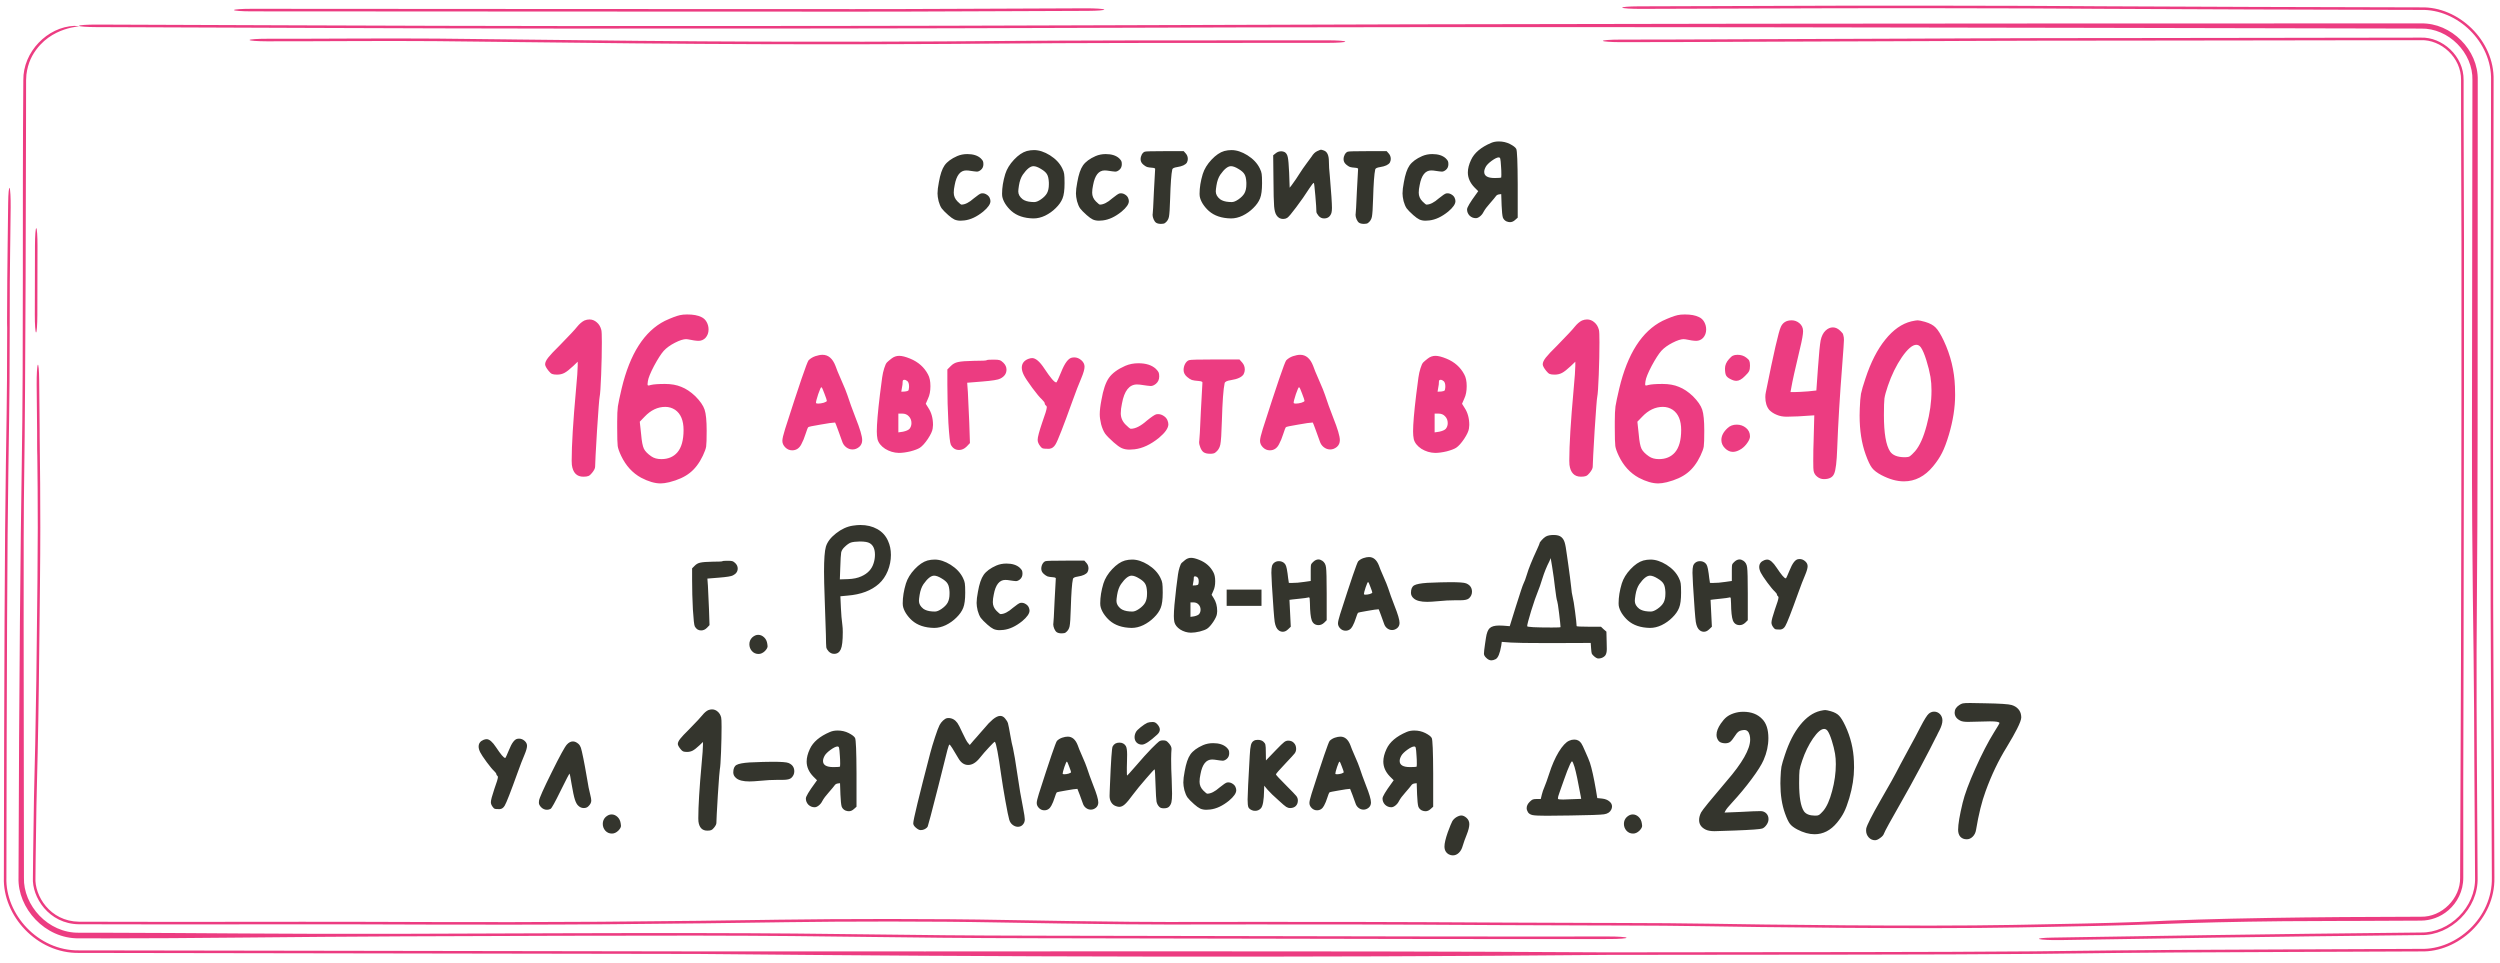<?xml version="1.0" encoding="UTF-8"?> <svg xmlns="http://www.w3.org/2000/svg" width="348" height="134" viewBox="0 0 348 134" fill="none"><path d="M37.203 5.395C44.486 5.411 53.502 5.31 60.707 5.372C60.808 5.373 60.909 5.374 61.01 5.375C63.955 5.4 66.955 5.437 70.585 5.481C71.048 5.487 71.522 5.493 72.005 5.499C76.309 5.551 81.595 5.614 88.799 5.684C112.987 5.919 132.059 5.763 137.991 5.714C149.888 5.617 162.58 5.615 179.898 5.612C181.482 5.612 183.105 5.612 184.769 5.612C186.117 5.611 187.233 5.69 187.264 5.788C187.294 5.886 186.227 5.966 184.878 5.966C183.248 5.966 181.66 5.966 180.113 5.967C180.106 5.967 180.099 5.967 180.092 5.967C162.665 5.97 150.249 5.972 138.632 6.067C132.571 6.116 113.031 6.276 88.246 6.035C80.965 5.965 75.62 5.902 71.29 5.849C70.816 5.843 70.354 5.837 69.905 5.832C69.894 5.832 69.884 5.831 69.873 5.831C66.219 5.787 63.345 5.751 60.527 5.727C60.467 5.726 60.407 5.726 60.347 5.726C53.061 5.663 44.217 5.765 37.154 5.75C35.806 5.747 34.722 5.665 34.736 5.567C34.751 5.469 35.855 5.392 37.203 5.395ZM281.176 129.097C274.144 129.227 264.79 129.213 256.531 129.155C248.214 129.097 240.686 128.992 237.144 128.928C233.681 128.865 229.833 128.845 225.242 128.832C224.189 128.829 223.097 128.827 221.968 128.824C218.238 128.816 214.087 128.806 209.531 128.778C192.795 128.675 181.883 128.671 174.091 128.68C172.488 128.682 170.996 128.685 169.601 128.687C169.598 128.687 169.596 128.687 169.594 128.687C164.325 128.697 160.394 128.703 156.779 128.663C150.345 128.591 145.09 128.527 138.749 128.403C130.004 128.231 117.547 128.252 109.441 128.37C108.996 128.376 108.541 128.383 108.081 128.39C102.204 128.476 94.969 128.582 84.119 128.661C75.105 128.726 67.249 128.721 60.295 128.703C58.302 128.697 56.401 128.691 54.575 128.685C49.967 128.67 45.843 128.656 41.958 128.664C28.917 128.691 18.864 128.684 11 128.657C6.763 128.615 4.426 124.85 4.58 122.165C4.59 121.028 4.601 119.966 4.612 118.972C4.686 112.256 4.781 108.504 4.85 105.798C4.871 104.98 4.89 104.257 4.904 103.577C5.035 97.513 5.094 91.945 5.164 85.248C5.18 83.761 5.196 82.215 5.214 80.599C5.274 75.195 5.263 71.168 5.238 68.01C5.227 66.629 5.214 65.414 5.201 64.267C5.2 64.246 5.2 64.225 5.2 64.204C5.198 64.044 5.196 63.886 5.194 63.728C5.193 63.61 5.191 63.491 5.19 63.372C5.188 63.326 5.187 63.284 5.186 63.253C5.185 63.228 5.185 63.209 5.184 63.196C5.184 63.194 5.184 63.191 5.184 63.189C5.177 62.964 5.174 62.771 5.174 62.731C5.173 62.662 5.172 62.6 5.172 62.569C5.171 62.403 5.17 62.189 5.169 62.047C5.168 61.682 5.166 61.048 5.165 60.067C5.16 59.212 5.151 58.393 5.14 57.367C5.139 57.302 5.138 57.238 5.138 57.173C5.127 56.173 5.114 55.002 5.102 53.533C5.091 52.196 5.161 50.966 5.258 50.787C5.356 50.608 5.443 51.547 5.454 52.884C5.466 54.268 5.478 55.365 5.488 56.366C5.489 56.429 5.49 56.493 5.491 56.556C5.502 57.6 5.512 58.589 5.519 59.654C5.521 60.011 5.522 60.379 5.523 60.722C5.528 61.34 5.535 62.044 5.545 62.886C5.547 63.055 5.548 63.229 5.551 63.408C5.564 64.552 5.579 65.884 5.591 67.386C5.619 70.903 5.629 75.359 5.564 81.24C5.548 82.783 5.532 84.278 5.516 85.737C5.446 92.462 5.383 98.444 5.244 104.881C5.225 105.765 5.204 106.612 5.18 107.518C5.112 110.202 5.031 113.408 4.962 119.616C4.953 120.416 4.945 121.264 4.936 122.165C4.788 124.635 6.923 128.249 11 128.303C18.713 128.329 28.677 128.336 41.722 128.31C45.8 128.301 50.199 128.316 54.885 128.331C56.674 128.337 58.508 128.343 60.38 128.348C67.225 128.366 74.834 128.371 83.538 128.308C94.145 128.231 101.183 128.128 107.034 128.042C107.236 128.039 107.438 128.036 107.64 128.033C107.891 128.029 108.14 128.026 108.387 128.022C117.025 127.896 130.279 127.871 139.94 128.061C146.003 128.18 151.032 128.241 157.431 128.313C160.578 128.348 163.941 128.342 169.104 128.333C170.553 128.331 172.146 128.328 173.914 128.326C181.847 128.317 192.924 128.321 209.848 128.425C214.26 128.452 218.231 128.461 221.94 128.469C223.092 128.472 224.223 128.475 225.33 128.478C229.943 128.49 234.237 128.511 238.24 128.583C241.53 128.643 248.815 128.745 256.904 128.802C265.052 128.859 273.702 128.867 279.883 128.753C280.525 128.742 281.174 128.73 281.821 128.718C287.397 128.616 293.082 128.513 297.659 128.34C307.859 127.801 322.172 127.632 337 127.607C339.887 127.677 342.515 125.058 342.449 122.165C342.476 111.339 342.546 100.78 342.57 91.886C342.57 91.564 342.571 91.242 342.572 90.92C342.648 62.627 342.638 42.065 342.635 35.057C342.635 34.73 342.634 34.432 342.634 34.165C342.634 33.926 342.634 33.71 342.634 33.52C342.633 30.665 342.62 28.139 342.607 25.492C342.606 25.347 342.606 25.203 342.605 25.058C342.591 22.261 342.578 19.326 342.579 15.856C342.579 14.256 342.58 12.693 342.58 11.165C342.628 7.962 339.742 5.495 337 5.592C331.453 5.597 326.41 5.606 321.74 5.615C320.055 5.618 318.417 5.621 316.82 5.624C316.816 5.624 316.811 5.624 316.806 5.624C309.797 5.638 303.58 5.65 297.68 5.65C286.921 5.65 279.653 5.673 274 5.697C272.227 5.704 270.594 5.712 269.052 5.719C265.719 5.735 262.807 5.749 259.804 5.754C254.157 5.764 248.959 5.788 243.839 5.812C243.383 5.814 242.927 5.816 242.472 5.818C236.922 5.843 231.426 5.867 225.615 5.868C224.266 5.868 223.148 5.788 223.12 5.69C223.093 5.592 224.165 5.513 225.513 5.513C231.157 5.512 236.518 5.489 242.067 5.464C242.524 5.462 242.984 5.459 243.445 5.457C248.552 5.434 253.844 5.409 259.596 5.4C262.491 5.395 265.242 5.382 268.509 5.366C270.069 5.359 271.748 5.351 273.616 5.343C279.355 5.318 286.718 5.295 297.581 5.295C303.41 5.295 309.548 5.283 316.552 5.269C318.159 5.266 319.813 5.263 321.518 5.26C326.246 5.251 331.362 5.242 337 5.237C339.917 5.135 342.985 7.758 342.934 11.165C342.934 12.67 342.934 14.208 342.934 15.782C342.932 19.061 342.945 21.843 342.959 24.628C342.96 24.785 342.96 24.941 342.961 25.097C342.974 27.721 342.988 30.388 342.989 33.404C342.989 33.807 342.989 34.321 342.989 34.94C342.992 41.959 343.002 62.605 342.927 91.001C342.926 91.089 342.926 91.177 342.926 91.266C342.888 105.343 342.863 114.881 342.888 122.165C342.898 124.069 342.01 125.672 340.834 126.693C339.693 127.691 338.297 128.141 337 128.15C333.297 128.178 330.231 128.188 327.563 128.194C326.817 128.195 326.111 128.197 325.438 128.198C322.53 128.203 320.231 128.208 317.934 128.232C310.986 128.307 306.004 128.428 299.975 128.656C294.864 128.848 288.603 128.962 283.118 129.062C283.11 129.062 283.102 129.062 283.093 129.062C282.443 129.074 281.802 129.086 281.176 129.097ZM4.867 34.177C4.87 32.829 4.951 31.747 5.049 31.759C5.147 31.773 5.224 32.878 5.221 34.227C5.214 37.44 5.207 40.653 5.2 43.865C5.197 45.213 5.116 46.295 5.018 46.283C4.92 46.269 4.843 45.164 4.846 43.816C4.853 40.603 4.86 37.39 4.867 34.177ZM286.801 130.861C285.485 130.881 284.175 130.819 283.876 130.723C283.579 130.627 284.405 130.533 285.719 130.513C286.414 130.503 287.557 130.484 289.095 130.458C296.948 130.328 315.132 130.025 337 129.805C340.946 129.875 344.654 126.285 344.528 122.165C344.488 117.008 344.454 111.729 344.429 106.402C344.416 103.579 344.404 101.049 344.391 98.638C344.339 88.329 344.087 80.052 344.097 60.333C344.106 43.941 344.13 27.551 344.162 11.165C344.264 7.351 340.828 3.893 337 3.978C274.692 3.848 212.421 3.651 150.188 3.883C126.279 3.972 102.446 3.985 78.518 3.979C58.575 3.974 22.019 3.793 13.418 3.774C12.069 3.771 10.986 3.689 11 3.591C11.014 3.494 12.119 3.417 13.467 3.42C22.008 3.438 58.442 3.62 78.311 3.625C102.192 3.631 125.977 3.618 149.839 3.529C212.14 3.296 274.576 3.25 337 3.26C341.211 3.158 345.006 6.956 344.902 11.165C344.898 27.593 344.89 44.02 344.882 60.442C344.871 79.97 344.693 87.918 344.745 98.191C344.757 100.607 344.77 103.151 344.783 106.001C344.808 111.468 344.843 116.883 344.885 122.165C345.016 126.485 341.127 130.238 337 130.164C315.788 130.38 298.164 130.673 290.315 130.804C288.728 130.83 287.536 130.85 286.801 130.861ZM224.079 130.713C209.022 130.74 187.618 130.692 168.913 130.65C159.791 130.629 151.311 130.61 144.522 130.602C134.003 130.589 127.381 130.504 120.814 130.42C120.744 130.419 120.673 130.418 120.603 130.417C114.04 130.333 107.472 130.25 96.789 130.237C86.018 130.224 71.114 130.282 56.08 130.34C56.068 130.34 56.056 130.34 56.045 130.34C41.091 130.398 25.923 130.636 14.962 130.622C13.623 130.621 12.303 130.619 11 130.617C6.243 130.692 2.434 126.4 2.577 122.165C2.663 93.556 2.863 75.121 3.025 65.036C3.298 48.011 3.097 29.118 3.246 11.165C3.198 7.204 6.607 3.754 10.336 3.6C12.66 3.796 8.417 3.193 5.609 6.232C5.511 6.335 5.416 6.442 5.324 6.552C4.469 7.602 3.887 8.718 3.675 10.395C3.647 10.657 3.634 10.913 3.633 11.165C3.625 13.41 3.624 15.157 3.624 16.767C3.622 21.502 3.558 54.371 3.371 66.001C3.217 75.567 3.326 93.555 3.334 122.165C3.216 126.009 6.676 129.904 11 129.834C12.338 129.835 13.694 129.836 15.071 129.838C25.829 129.852 40.694 130.044 55.727 129.986C55.769 129.986 55.81 129.985 55.851 129.985C70.775 129.928 85.824 129.869 96.775 129.883C107.844 129.896 114.712 129.983 121.36 130.068C121.425 130.069 121.489 130.07 121.554 130.071C128.06 130.154 134.377 130.235 144.508 130.247C151.447 130.256 160.026 130.275 169.206 130.296C187.831 130.337 208.936 130.385 223.864 130.358C225.211 130.356 226.353 130.434 226.412 130.531C226.471 130.629 225.426 130.71 224.079 130.713ZM223.769 132.921C181.461 133.314 138.917 133.204 97.198 132.789C86.309 132.775 71.114 132.748 55.939 132.72C55.767 132.72 55.596 132.719 55.424 132.719C40.414 132.691 25.47 132.664 14.74 132.651C13.477 132.649 12.231 132.647 11 132.646C5.102 132.74 0.371 127.43 0.537 122.165C0.584 93.407 0.654 74.838 0.817 64.726C0.995 53.622 0.995 50.539 0.997 45.969C0.997 45.845 0.997 45.72 0.997 45.596C0.997 45.588 0.997 45.579 0.996 45.571C0.992 45.414 0.989 45.283 0.988 45.215C0.986 45.077 0.985 44.965 0.984 44.923C0.984 44.825 0.984 44.744 0.984 44.715C0.983 44.596 0.983 44.46 0.984 44.373C0.985 43.559 0.996 41.011 1.011 38.991C1.026 36.922 1.045 35.447 1.066 33.892C1.068 33.734 1.07 33.577 1.073 33.419C1.092 32.018 1.113 30.492 1.136 28.295C1.149 26.957 1.239 26.006 1.336 26.17C1.433 26.335 1.5 27.553 1.486 28.891C1.462 31.202 1.44 32.825 1.421 34.234C1.419 34.39 1.416 34.546 1.414 34.702C1.394 36.191 1.377 37.495 1.364 39.33C1.353 41.986 1.352 43.961 1.352 45.765C1.35 50.496 1.349 54.059 1.163 65.688C1.008 75.292 0.938 93.362 0.891 122.165C0.73 127.237 5.287 132.381 11 132.292C12.226 132.293 13.467 132.295 14.726 132.296C25.475 132.31 40.437 132.337 55.435 132.364C55.611 132.365 55.787 132.365 55.964 132.365C71.147 132.393 86.32 132.421 97.184 132.434C139.529 132.486 180.998 132.309 223.551 132.567C231.381 132.553 238.537 132.547 245.168 132.542C264.683 132.528 279.658 132.516 293.934 132.301C297.064 132.254 305.268 132.213 317.124 132.164C320.598 132.149 324.409 132.134 328.528 132.117C331.222 132.106 334.048 132.094 337 132.082C341.959 132.221 346.98 127.741 346.865 122.165C346.845 117.556 346.824 112.717 346.801 107.664C346.788 104.84 346.775 102.31 346.763 99.9C346.71 89.59 346.669 81.452 346.679 61.732C346.686 47.995 346.717 29.003 346.755 11.165C346.883 5.82 342.038 1.243 337 1.381C328.103 1.36 319.951 1.338 313.476 1.318C302.586 1.284 296.439 1.252 292.09 1.226C290.879 1.219 289.815 1.212 288.837 1.206C286.285 1.189 284.302 1.177 281.704 1.169C262.995 1.108 249.897 1.15 228.438 1.236C227.093 1.242 225.921 1.167 225.82 1.069C225.719 0.971 226.727 0.888 228.072 0.882C249.562 0.795 262.86 0.753 281.824 0.814C284.537 0.823 286.659 0.837 289.257 0.853C290.22 0.859 291.248 0.866 292.397 0.873C296.674 0.899 302.756 0.93 313.588 0.963C320.034 0.983 328.146 1.005 337 1.026C342.22 0.883 347.241 5.625 347.11 11.165C347.072 28.986 347.041 47.964 347.033 61.672C347.023 81.199 347.064 89.18 347.116 99.453C347.128 101.868 347.141 104.41 347.155 107.259C347.178 112.458 347.2 117.434 347.221 122.165C347.338 127.946 342.133 132.582 337 132.438C334.173 132.449 331.463 132.461 328.877 132.471C324.764 132.488 320.961 132.503 317.501 132.518C305.406 132.569 297.697 132.608 295.016 132.648C280.239 132.871 264.613 132.883 244.918 132.897C238.36 132.902 231.349 132.908 223.769 132.921ZM151.101 1.157C152.447 1.152 153.614 1.228 153.709 1.325C153.804 1.423 152.792 1.507 151.447 1.512C144.34 1.538 139.232 1.56 135.238 1.577C127.847 1.609 124.274 1.624 118.924 1.622C105.113 1.615 91.778 1.611 79.78 1.608C59.837 1.603 43.584 1.599 34.983 1.581C33.634 1.578 32.551 1.496 32.565 1.398C32.58 1.3 33.685 1.223 35.032 1.226C43.573 1.245 59.704 1.249 79.572 1.254C91.584 1.257 104.963 1.26 118.861 1.267C124.05 1.27 127.423 1.255 134.65 1.224C138.64 1.207 143.805 1.184 151.101 1.157Z" fill="#EC3C81"></path><path d="M133.243 21.725C133.675 21.54 134.144 21.447 134.649 21.447C135.464 21.447 136.087 21.645 136.519 22.04C136.667 22.188 136.766 22.311 136.815 22.41C136.864 22.509 136.889 22.657 136.889 22.854C136.889 23.187 136.772 23.453 136.537 23.65C136.34 23.81 136.155 23.89 135.982 23.89C135.859 23.89 135.47 23.841 134.816 23.742C134.742 23.73 134.637 23.724 134.501 23.724C133.675 23.724 133.138 24.403 132.891 25.76C132.805 26.155 132.762 26.506 132.762 26.815C132.762 27.284 132.934 27.691 133.28 28.037C133.576 28.333 133.761 28.481 133.835 28.481C134.329 28.481 134.902 28.191 135.556 27.611C136.075 27.191 136.414 26.963 136.574 26.926C136.611 26.914 136.673 26.907 136.759 26.907C136.969 26.907 137.167 26.969 137.352 27.093C137.537 27.204 137.673 27.352 137.759 27.537C137.833 27.709 137.87 27.864 137.87 28C137.87 28.407 137.531 28.894 136.852 29.462C135.964 30.177 135.094 30.585 134.242 30.683C133.971 30.708 133.792 30.72 133.706 30.72C133.385 30.72 133.101 30.665 132.854 30.554C132.62 30.443 132.336 30.239 132.003 29.943C131.571 29.56 131.262 29.246 131.077 28.999C130.904 28.74 130.763 28.407 130.652 28C130.553 27.58 130.503 27.222 130.503 26.926C130.503 26.519 130.565 26 130.689 25.371C130.874 24.298 131.139 23.514 131.484 23.021C131.842 22.515 132.428 22.083 133.243 21.725ZM144.91 23.52C144.49 23.261 144.139 23.132 143.855 23.132C143.423 23.132 142.929 23.526 142.374 24.316C142.115 24.699 141.936 25.198 141.837 25.816C141.776 26.21 141.745 26.488 141.745 26.648C141.745 27.056 141.949 27.42 142.356 27.74C142.652 27.95 143.053 28.073 143.559 28.111C143.67 28.123 143.806 28.129 143.966 28.129C144.225 28.129 144.534 28.006 144.891 27.759C145.286 27.487 145.57 27.198 145.743 26.889C145.916 26.568 146.002 26.161 146.002 25.667V25.408C145.977 24.878 145.891 24.495 145.743 24.261C145.607 24.014 145.329 23.767 144.91 23.52ZM142.929 21.022C143.263 20.935 143.596 20.892 143.929 20.892C144.632 20.892 145.373 21.133 146.15 21.614C146.952 22.12 147.526 22.731 147.871 23.446C148.019 23.742 148.106 23.995 148.131 24.205C148.168 24.415 148.186 24.847 148.186 25.501C148.186 26.451 148.094 27.154 147.908 27.611C147.723 28.08 147.409 28.53 146.964 28.962C146.533 29.394 146.039 29.745 145.484 30.017C144.941 30.276 144.398 30.406 143.855 30.406C142.559 30.381 141.535 30.035 140.782 29.369C140.462 29.085 140.178 28.752 139.931 28.37C139.697 27.987 139.555 27.629 139.505 27.296C139.493 27.235 139.487 27.13 139.487 26.982C139.487 26.118 139.635 25.198 139.931 24.224C140.153 23.52 140.56 22.854 141.153 22.225C141.745 21.595 142.337 21.194 142.929 21.022ZM152.511 21.725C152.943 21.54 153.412 21.447 153.918 21.447C154.732 21.447 155.355 21.645 155.787 22.04C155.935 22.188 156.034 22.311 156.083 22.41C156.133 22.509 156.157 22.657 156.157 22.854C156.157 23.187 156.04 23.453 155.806 23.65C155.608 23.81 155.423 23.89 155.25 23.89C155.127 23.89 154.738 23.841 154.084 23.742C154.01 23.73 153.905 23.724 153.77 23.724C152.943 23.724 152.406 24.403 152.159 25.76C152.073 26.155 152.03 26.506 152.03 26.815C152.03 27.284 152.202 27.691 152.548 28.037C152.844 28.333 153.029 28.481 153.103 28.481C153.597 28.481 154.171 28.191 154.825 27.611C155.343 27.191 155.682 26.963 155.843 26.926C155.88 26.914 155.941 26.907 156.028 26.907C156.237 26.907 156.435 26.969 156.62 27.093C156.805 27.204 156.941 27.352 157.027 27.537C157.101 27.709 157.138 27.864 157.138 28C157.138 28.407 156.799 28.894 156.12 29.462C155.232 30.177 154.362 30.585 153.51 30.683C153.239 30.708 153.06 30.72 152.974 30.72C152.653 30.72 152.369 30.665 152.122 30.554C151.888 30.443 151.604 30.239 151.271 29.943C150.839 29.56 150.53 29.246 150.345 28.999C150.173 28.74 150.031 28.407 149.92 28C149.821 27.58 149.772 27.222 149.772 26.926C149.772 26.519 149.833 26 149.957 25.371C150.142 24.298 150.407 23.514 150.753 23.021C151.11 22.515 151.697 22.083 152.511 21.725ZM159.366 21.114C159.464 21.065 160.402 21.04 162.179 21.04H164.77L165.067 21.373C165.252 21.583 165.344 21.836 165.344 22.132C165.344 22.293 165.301 22.459 165.215 22.632C165.017 22.94 164.561 23.15 163.845 23.261C163.425 23.323 163.203 23.434 163.179 23.594C163.043 24.199 162.944 25.556 162.882 27.666C162.845 28.987 162.79 29.826 162.716 30.184C162.642 30.541 162.463 30.825 162.179 31.035C162.08 31.121 161.895 31.165 161.624 31.165C161.315 31.165 161.081 31.109 160.921 30.998C160.797 30.912 160.686 30.757 160.587 30.535C160.489 30.301 160.439 30.091 160.439 29.906C160.439 29.832 160.445 29.776 160.458 29.739C160.482 29.678 160.538 28.654 160.624 26.667C160.723 24.68 160.779 23.662 160.791 23.613C160.816 23.514 160.797 23.453 160.735 23.428C160.686 23.391 160.581 23.366 160.421 23.354C160.075 23.329 159.822 23.292 159.662 23.243C159.502 23.181 159.329 23.07 159.144 22.91C158.897 22.7 158.773 22.453 158.773 22.169C158.773 21.935 158.829 21.713 158.94 21.503C159.063 21.293 159.205 21.163 159.366 21.114ZM172.402 23.52C171.983 23.261 171.631 23.132 171.347 23.132C170.915 23.132 170.422 23.526 169.867 24.316C169.607 24.699 169.429 25.198 169.33 25.816C169.268 26.21 169.237 26.488 169.237 26.648C169.237 27.056 169.441 27.42 169.848 27.74C170.144 27.95 170.545 28.073 171.051 28.111C171.162 28.123 171.298 28.129 171.458 28.129C171.717 28.129 172.026 28.006 172.384 27.759C172.779 27.487 173.062 27.198 173.235 26.889C173.408 26.568 173.494 26.161 173.494 25.667V25.408C173.47 24.878 173.383 24.495 173.235 24.261C173.099 24.014 172.822 23.767 172.402 23.52ZM170.422 21.022C170.755 20.935 171.088 20.892 171.421 20.892C172.125 20.892 172.865 21.133 173.642 21.614C174.444 22.12 175.018 22.731 175.364 23.446C175.512 23.742 175.598 23.995 175.623 24.205C175.66 24.415 175.678 24.847 175.678 25.501C175.678 26.451 175.586 27.154 175.401 27.611C175.216 28.08 174.901 28.53 174.457 28.962C174.025 29.394 173.531 29.745 172.976 30.017C172.433 30.276 171.89 30.406 171.347 30.406C170.052 30.381 169.028 30.035 168.275 29.369C167.954 29.085 167.67 28.752 167.423 28.37C167.189 27.987 167.047 27.629 166.998 27.296C166.985 27.235 166.979 27.13 166.979 26.982C166.979 26.118 167.127 25.198 167.423 24.224C167.646 23.52 168.053 22.854 168.645 22.225C169.237 21.595 169.83 21.194 170.422 21.022ZM182.576 21.799C182.798 21.429 183.057 21.176 183.353 21.04C183.65 20.904 183.822 20.837 183.872 20.837C183.933 20.837 184.069 20.873 184.279 20.948C184.748 21.108 184.982 21.62 184.982 22.484C184.982 23.014 185.025 23.687 185.112 24.501C185.309 26.821 185.408 28.302 185.408 28.944C185.408 29.24 185.383 29.474 185.334 29.647C185.161 30.153 184.822 30.406 184.316 30.406C184.007 30.406 183.748 30.282 183.539 30.035C183.341 29.789 183.242 29.604 183.242 29.48C183.242 29.11 183.193 28.357 183.094 27.222C182.996 26.087 182.928 25.501 182.891 25.464H182.872C182.798 25.464 182.595 25.717 182.261 26.223C181.694 27.111 181.083 27.987 180.429 28.851C179.787 29.715 179.368 30.208 179.17 30.332C179.01 30.43 178.825 30.48 178.615 30.48C178.22 30.48 177.912 30.307 177.69 29.962C177.517 29.715 177.406 29.301 177.357 28.721C177.307 28.141 177.276 26.858 177.264 24.872L177.227 21.614L177.579 21.336C177.801 21.151 178.06 21.059 178.356 21.059C178.516 21.059 178.671 21.096 178.819 21.17C179.041 21.293 179.189 21.534 179.263 21.892C179.337 22.237 179.399 22.953 179.448 24.039L179.522 26.13L179.8 25.778C180.244 25.174 180.602 24.649 180.873 24.205C181.194 23.699 181.521 23.224 181.854 22.78C182.187 22.336 182.428 22.009 182.576 21.799ZM187.617 21.114C187.716 21.065 188.654 21.04 190.431 21.04H193.022L193.318 21.373C193.503 21.583 193.596 21.836 193.596 22.132C193.596 22.293 193.553 22.459 193.466 22.632C193.269 22.94 192.812 23.15 192.096 23.261C191.677 23.323 191.455 23.434 191.43 23.594C191.294 24.199 191.196 25.556 191.134 27.666C191.097 28.987 191.041 29.826 190.967 30.184C190.893 30.541 190.714 30.825 190.431 31.035C190.332 31.121 190.147 31.165 189.875 31.165C189.567 31.165 189.332 31.109 189.172 30.998C189.049 30.912 188.938 30.757 188.839 30.535C188.74 30.301 188.691 30.091 188.691 29.906C188.691 29.832 188.697 29.776 188.709 29.739C188.734 29.678 188.79 28.654 188.876 26.667C188.975 24.68 189.03 23.662 189.042 23.613C189.067 23.514 189.049 23.453 188.987 23.428C188.938 23.391 188.833 23.366 188.672 23.354C188.327 23.329 188.074 23.292 187.913 23.243C187.753 23.181 187.58 23.07 187.395 22.91C187.148 22.7 187.025 22.453 187.025 22.169C187.025 21.935 187.081 21.713 187.192 21.503C187.315 21.293 187.457 21.163 187.617 21.114ZM197.97 21.725C198.402 21.54 198.871 21.447 199.377 21.447C200.191 21.447 200.814 21.645 201.246 22.04C201.394 22.188 201.493 22.311 201.542 22.41C201.592 22.509 201.616 22.657 201.616 22.854C201.616 23.187 201.499 23.453 201.265 23.65C201.067 23.81 200.882 23.89 200.709 23.89C200.586 23.89 200.197 23.841 199.543 23.742C199.469 23.73 199.364 23.724 199.229 23.724C198.402 23.724 197.865 24.403 197.618 25.76C197.532 26.155 197.489 26.506 197.489 26.815C197.489 27.284 197.662 27.691 198.007 28.037C198.303 28.333 198.488 28.481 198.562 28.481C199.056 28.481 199.63 28.191 200.284 27.611C200.802 27.191 201.141 26.963 201.302 26.926C201.339 26.914 201.4 26.907 201.487 26.907C201.697 26.907 201.894 26.969 202.079 27.093C202.264 27.204 202.4 27.352 202.486 27.537C202.56 27.709 202.597 27.864 202.597 28C202.597 28.407 202.258 28.894 201.579 29.462C200.691 30.177 199.821 30.585 198.97 30.683C198.698 30.708 198.519 30.72 198.433 30.72C198.112 30.72 197.828 30.665 197.581 30.554C197.347 30.443 197.063 30.239 196.73 29.943C196.298 29.56 195.99 29.246 195.804 28.999C195.632 28.74 195.49 28.407 195.379 28C195.28 27.58 195.231 27.222 195.231 26.926C195.231 26.519 195.292 26 195.416 25.371C195.601 24.298 195.866 23.514 196.212 23.021C196.57 22.515 197.156 22.083 197.97 21.725ZM208.952 23.28C208.915 22.638 208.878 22.249 208.841 22.114C208.817 21.978 208.743 21.91 208.619 21.91C208.409 21.91 208.089 22.064 207.657 22.373C207.237 22.681 206.96 22.959 206.824 23.206C206.676 23.477 206.602 23.718 206.602 23.927C206.602 24.495 207.083 24.779 208.045 24.779H208.101C208.607 24.779 208.897 24.754 208.971 24.705C208.983 24.693 208.989 24.569 208.989 24.335C208.989 23.915 208.977 23.564 208.952 23.28ZM207.564 19.893C207.873 19.757 208.231 19.689 208.638 19.689C209.193 19.689 209.705 19.806 210.174 20.041C210.655 20.287 210.951 20.516 211.062 20.726C211.186 20.948 211.254 22.595 211.266 25.667V30.295L210.914 30.609C210.692 30.819 210.452 30.924 210.192 30.924C210.044 30.924 209.878 30.887 209.693 30.813C209.446 30.689 209.279 30.504 209.193 30.258C209.119 29.998 209.063 29.449 209.026 28.61L208.971 27.018L208.675 27.056C208.465 27.08 208.305 27.179 208.194 27.352C208.132 27.45 207.854 27.784 207.361 28.351C206.99 28.758 206.707 29.141 206.509 29.499C206.398 29.733 206.238 29.937 206.028 30.11C205.818 30.282 205.621 30.369 205.436 30.369C205.103 30.369 204.813 30.251 204.566 30.017C204.331 29.77 204.214 29.48 204.214 29.147C204.214 28.876 204.64 28.16 205.491 27L205.769 26.611L205.232 26.075C204.627 25.445 204.325 24.754 204.325 24.002C204.325 23.471 204.473 22.891 204.769 22.262C205.214 21.287 206.145 20.497 207.564 19.893ZM100.579 78.114C100.616 78.077 100.863 78.059 101.319 78.059C101.628 78.059 101.838 78.077 101.949 78.114C102.072 78.151 102.208 78.244 102.356 78.392C102.578 78.614 102.689 78.861 102.689 79.132C102.689 79.552 102.467 79.873 102.023 80.095C101.813 80.218 101.165 80.323 100.079 80.409L98.469 80.539L98.543 81.557C98.543 81.643 98.592 82.723 98.691 84.796L98.765 87.017L98.413 87.387C98.167 87.634 97.895 87.757 97.599 87.757C97.204 87.757 96.908 87.566 96.711 87.184C96.624 87.011 96.538 86.233 96.451 84.851C96.377 83.457 96.341 82.081 96.341 80.724V79.114L96.692 78.762C96.914 78.528 97.18 78.379 97.488 78.318C97.809 78.244 98.376 78.201 99.191 78.188C100.067 78.188 100.53 78.163 100.579 78.114ZM104.701 88.738C104.973 88.492 105.25 88.368 105.534 88.368C105.843 88.368 106.12 88.485 106.367 88.72C106.614 88.954 106.762 89.263 106.811 89.645C106.836 89.818 106.848 89.923 106.848 89.96C106.848 90.145 106.725 90.367 106.478 90.626C106.194 90.898 105.898 91.033 105.59 91.033C105.219 91.033 104.911 90.898 104.664 90.626C104.43 90.355 104.312 90.04 104.312 89.682C104.312 89.312 104.442 88.998 104.701 88.738ZM121.072 75.615C120.813 75.455 120.35 75.375 119.684 75.375C119.116 75.387 118.703 75.436 118.444 75.523C118.197 75.609 117.913 75.807 117.592 76.115C117.321 76.362 117.154 76.621 117.093 76.893C117.043 77.164 117 77.898 116.963 79.095L116.907 80.65L118.036 80.613C118.777 80.588 119.4 80.459 119.906 80.224C120.794 79.829 121.362 79.219 121.609 78.392C121.732 78.009 121.794 77.621 121.794 77.226C121.794 76.436 121.553 75.899 121.072 75.615ZM118.703 73.172C119.11 73.111 119.462 73.08 119.758 73.08C120.659 73.08 121.448 73.271 122.127 73.653C122.806 74.036 123.299 74.579 123.608 75.282C123.879 75.862 124.015 76.516 124.015 77.244C124.015 78.009 123.867 78.756 123.571 79.484C123.275 80.2 122.867 80.792 122.349 81.261C121.288 82.211 119.832 82.76 117.981 82.908L116.981 83.001L117.055 84.648C117.093 85.487 117.16 86.277 117.259 87.017C117.296 87.276 117.315 87.597 117.315 87.98C117.315 89.189 117.222 89.991 117.037 90.386C116.852 90.805 116.543 91.015 116.112 91.015C115.828 91.015 115.575 90.904 115.353 90.682C115.168 90.484 115.057 90.293 115.02 90.108C114.995 89.923 114.976 89.331 114.964 88.331C114.939 87.307 114.884 85.653 114.797 83.371C114.736 81.73 114.705 80.465 114.705 79.576C114.705 77.849 114.791 76.689 114.964 76.097C115.161 75.443 115.63 74.826 116.371 74.246C117.123 73.653 117.901 73.296 118.703 73.172ZM131.082 80.52C130.663 80.261 130.311 80.132 130.027 80.132C129.596 80.132 129.102 80.526 128.547 81.316C128.288 81.699 128.109 82.198 128.01 82.816C127.948 83.21 127.917 83.488 127.917 83.648C127.917 84.056 128.121 84.42 128.528 84.74C128.824 84.95 129.225 85.073 129.731 85.111C129.842 85.123 129.978 85.129 130.138 85.129C130.398 85.129 130.706 85.006 131.064 84.759C131.459 84.487 131.743 84.198 131.915 83.889C132.088 83.568 132.174 83.161 132.174 82.667V82.408C132.15 81.878 132.063 81.495 131.915 81.261C131.78 81.014 131.502 80.767 131.082 80.52ZM129.102 78.022C129.435 77.935 129.768 77.892 130.101 77.892C130.805 77.892 131.545 78.133 132.323 78.614C133.125 79.12 133.698 79.731 134.044 80.446C134.192 80.742 134.278 80.995 134.303 81.205C134.34 81.415 134.359 81.847 134.359 82.501C134.359 83.451 134.266 84.154 134.081 84.611C133.896 85.08 133.581 85.53 133.137 85.962C132.705 86.394 132.211 86.746 131.656 87.017C131.113 87.276 130.57 87.406 130.027 87.406C128.732 87.381 127.708 87.035 126.955 86.369C126.634 86.085 126.35 85.752 126.104 85.37C125.869 84.987 125.727 84.629 125.678 84.296C125.665 84.234 125.659 84.13 125.659 83.981C125.659 83.118 125.807 82.198 126.104 81.224C126.326 80.52 126.733 79.854 127.325 79.225C127.917 78.595 128.51 78.194 129.102 78.022ZM138.683 78.725C139.115 78.54 139.584 78.447 140.09 78.447C140.904 78.447 141.528 78.645 141.959 79.04C142.108 79.188 142.206 79.311 142.256 79.41C142.305 79.508 142.33 79.657 142.33 79.854C142.33 80.187 142.212 80.453 141.978 80.65C141.781 80.81 141.595 80.891 141.423 80.891C141.299 80.891 140.911 80.841 140.257 80.742C140.183 80.73 140.078 80.724 139.942 80.724C139.115 80.724 138.579 81.403 138.332 82.76C138.245 83.155 138.202 83.507 138.202 83.815C138.202 84.284 138.375 84.691 138.72 85.037C139.017 85.333 139.202 85.481 139.276 85.481C139.769 85.481 140.343 85.191 140.997 84.611C141.515 84.191 141.855 83.963 142.015 83.926C142.052 83.914 142.114 83.907 142.2 83.907C142.41 83.907 142.607 83.969 142.792 84.093C142.977 84.204 143.113 84.352 143.2 84.537C143.274 84.71 143.311 84.864 143.311 84.999C143.311 85.407 142.971 85.894 142.293 86.462C141.404 87.177 140.534 87.585 139.683 87.683C139.411 87.708 139.232 87.72 139.146 87.72C138.825 87.72 138.541 87.665 138.295 87.554C138.06 87.443 137.776 87.239 137.443 86.943C137.011 86.56 136.703 86.246 136.518 85.999C136.345 85.74 136.203 85.407 136.092 84.999C135.993 84.58 135.944 84.222 135.944 83.926C135.944 83.519 136.006 83.001 136.129 82.371C136.314 81.298 136.58 80.514 136.925 80.021C137.283 79.515 137.869 79.083 138.683 78.725ZM145.538 78.114C145.637 78.065 146.575 78.04 148.352 78.04H150.943L151.239 78.373C151.424 78.583 151.517 78.836 151.517 79.132C151.517 79.293 151.473 79.459 151.387 79.632C151.19 79.94 150.733 80.15 150.017 80.261C149.598 80.323 149.376 80.434 149.351 80.594C149.215 81.199 149.117 82.556 149.055 84.666C149.018 85.987 148.962 86.826 148.888 87.184C148.814 87.541 148.635 87.825 148.352 88.035C148.253 88.121 148.068 88.165 147.796 88.165C147.488 88.165 147.253 88.109 147.093 87.998C146.97 87.912 146.859 87.757 146.76 87.535C146.661 87.301 146.612 87.091 146.612 86.906C146.612 86.832 146.618 86.776 146.63 86.739C146.655 86.678 146.71 85.653 146.797 83.667C146.896 81.68 146.951 80.662 146.963 80.613C146.988 80.514 146.97 80.453 146.908 80.428C146.859 80.391 146.754 80.366 146.593 80.354C146.248 80.329 145.995 80.292 145.834 80.243C145.674 80.181 145.501 80.07 145.316 79.909C145.069 79.7 144.946 79.453 144.946 79.169C144.946 78.935 145.001 78.713 145.113 78.503C145.236 78.293 145.378 78.163 145.538 78.114ZM158.575 80.52C158.155 80.261 157.804 80.132 157.52 80.132C157.088 80.132 156.594 80.526 156.039 81.316C155.78 81.699 155.601 82.198 155.502 82.816C155.441 83.21 155.41 83.488 155.41 83.648C155.41 84.056 155.613 84.42 156.021 84.74C156.317 84.95 156.718 85.073 157.224 85.111C157.335 85.123 157.47 85.129 157.631 85.129C157.89 85.129 158.198 85.006 158.556 84.759C158.951 84.487 159.235 84.198 159.408 83.889C159.58 83.568 159.667 83.161 159.667 82.667V82.408C159.642 81.878 159.556 81.495 159.408 81.261C159.272 81.014 158.994 80.767 158.575 80.52ZM156.594 78.022C156.927 77.935 157.261 77.892 157.594 77.892C158.297 77.892 159.038 78.133 159.815 78.614C160.617 79.12 161.191 79.731 161.536 80.446C161.684 80.742 161.771 80.995 161.795 81.205C161.832 81.415 161.851 81.847 161.851 82.501C161.851 83.451 161.758 84.154 161.573 84.611C161.388 85.08 161.074 85.53 160.629 85.962C160.197 86.394 159.704 86.746 159.149 87.017C158.606 87.276 158.063 87.406 157.52 87.406C156.224 87.381 155.2 87.035 154.447 86.369C154.126 86.085 153.843 85.752 153.596 85.37C153.361 84.987 153.22 84.629 153.17 84.296C153.158 84.234 153.152 84.13 153.152 83.981C153.152 83.118 153.3 82.198 153.596 81.224C153.818 80.52 154.225 79.854 154.817 79.225C155.41 78.595 156.002 78.194 156.594 78.022ZM166.824 84.13C166.651 83.945 166.416 83.852 166.12 83.852H165.713V85.869L166.213 85.795C166.558 85.721 166.793 85.617 166.916 85.481C167.052 85.308 167.12 85.104 167.12 84.87C167.12 84.574 167.021 84.327 166.824 84.13ZM166.713 80.391C166.589 80.28 166.472 80.224 166.361 80.224C166.237 80.224 166.176 80.286 166.176 80.409C166.176 80.631 166.151 80.847 166.102 81.057L166.028 81.501L166.416 81.483C166.601 81.458 166.719 81.427 166.768 81.39C166.817 81.341 166.848 81.218 166.861 81.02V80.909C166.861 80.687 166.811 80.514 166.713 80.391ZM164.973 77.948C165.219 77.75 165.497 77.651 165.806 77.651C166.102 77.651 166.49 77.75 166.972 77.948C167.848 78.305 168.489 78.873 168.897 79.65C169.069 79.959 169.156 80.378 169.156 80.909C169.156 81.44 169.069 81.884 168.897 82.242L168.656 82.797L168.934 83.241C169.267 83.747 169.433 84.358 169.433 85.073C169.433 85.16 169.421 85.29 169.396 85.462C169.359 85.734 169.187 86.104 168.878 86.573C168.57 87.029 168.286 87.344 168.027 87.517C167.817 87.653 167.478 87.782 167.009 87.905C166.54 88.016 166.126 88.072 165.769 88.072C165.238 88.06 164.744 87.912 164.288 87.628C163.844 87.332 163.572 86.986 163.473 86.591C163.424 86.344 163.399 86.067 163.399 85.758C163.399 84.981 163.51 83.673 163.733 81.835C163.844 80.946 163.924 80.329 163.973 79.984C164.023 79.626 164.097 79.293 164.195 78.984C164.294 78.663 164.393 78.454 164.491 78.355C164.59 78.256 164.751 78.12 164.973 77.948ZM170.751 84.333V82.075H175.6V84.333H170.751ZM182.805 78.207C183.04 77.985 183.28 77.874 183.527 77.874C183.7 77.874 183.879 77.935 184.064 78.059C184.36 78.256 184.533 78.565 184.582 78.984C184.644 79.404 184.675 80.613 184.675 82.612V86.332L184.341 86.665C184.095 86.9 183.829 87.017 183.545 87.017C183.089 87.017 182.774 86.801 182.602 86.369C182.441 85.937 182.355 85.135 182.342 83.963C182.33 83.605 182.318 83.383 182.305 83.297C182.293 83.198 182.256 83.149 182.194 83.149C182.182 83.149 182.126 83.161 182.028 83.186C181.892 83.223 181.528 83.272 180.936 83.334C180.356 83.383 180.01 83.42 179.899 83.445L179.492 83.5C179.517 83.907 179.548 84.531 179.585 85.37C179.622 86.209 179.652 86.832 179.677 87.239L179.307 87.591C179.072 87.825 178.826 87.942 178.567 87.942C178.369 87.942 178.184 87.881 178.011 87.757C177.727 87.56 177.536 87.165 177.437 86.573C177.351 85.968 177.222 84.253 177.049 81.427C176.999 80.465 176.975 79.903 176.975 79.743C176.975 79.299 177.006 78.972 177.067 78.762C177.141 78.552 177.265 78.392 177.437 78.281C177.598 78.17 177.795 78.114 178.03 78.114C178.301 78.114 178.542 78.201 178.752 78.373C178.887 78.497 178.98 78.645 179.029 78.817C179.091 78.978 179.159 79.323 179.233 79.854C179.258 80.051 179.282 80.255 179.307 80.465C179.332 80.675 179.356 80.835 179.381 80.946L179.399 81.113C179.399 81.137 179.504 81.15 179.714 81.15C180.319 81.15 180.93 81.1 181.546 81.002L182.453 80.872V79.706V79.428C182.453 78.996 182.466 78.725 182.49 78.614C182.527 78.49 182.632 78.355 182.805 78.207ZM191.023 82.482C191.023 82.408 190.936 82.149 190.764 81.705C190.603 81.248 190.492 81.02 190.43 81.02C190.381 81.02 190.27 81.267 190.097 81.76C189.937 82.254 189.857 82.562 189.857 82.686C189.857 82.748 189.931 82.778 190.079 82.778C190.264 82.778 190.467 82.748 190.689 82.686C190.912 82.612 191.023 82.544 191.023 82.482ZM189.783 77.689C190.079 77.59 190.338 77.54 190.56 77.54C191.177 77.54 191.64 77.935 191.948 78.725C192.034 78.996 192.244 79.508 192.577 80.261C192.911 81.014 193.127 81.544 193.225 81.853C193.447 82.544 193.743 83.365 194.114 84.315C194.583 85.487 194.817 86.283 194.817 86.702C194.817 86.999 194.712 87.239 194.502 87.424C194.28 87.609 194.04 87.702 193.78 87.702C193.534 87.702 193.305 87.622 193.096 87.461C192.886 87.301 192.738 87.079 192.651 86.795C192.577 86.573 192.442 86.196 192.244 85.666C192.047 85.123 191.936 84.839 191.911 84.814H191.856C191.658 84.814 191.146 84.888 190.319 85.037C189.493 85.172 189.061 85.265 189.024 85.314C188.974 85.364 188.876 85.617 188.728 86.073C188.604 86.468 188.456 86.826 188.283 87.147C188.061 87.578 187.734 87.794 187.302 87.794C187.019 87.794 186.772 87.689 186.562 87.48C186.352 87.27 186.247 87.035 186.247 86.776C186.247 86.554 186.346 86.129 186.543 85.499C188.049 80.798 188.888 78.342 189.061 78.133C189.258 77.935 189.499 77.787 189.783 77.689ZM198.682 81.131C200.076 81.069 201.15 81.039 201.902 81.039C203.087 81.039 203.815 81.094 204.086 81.205C204.629 81.427 204.901 81.816 204.901 82.371C204.901 82.717 204.765 83.019 204.494 83.278C204.296 83.463 203.907 83.556 203.328 83.556H202.92H202.624C201.834 83.556 201.02 83.599 200.181 83.685C199.527 83.747 199.021 83.778 198.663 83.778C197.787 83.778 197.17 83.624 196.812 83.315C196.541 83.093 196.405 82.828 196.405 82.519C196.405 82.001 196.553 81.656 196.849 81.483C197.146 81.31 197.756 81.193 198.682 81.131ZM216.449 81.742C216.363 80.927 216.233 79.984 216.06 78.91L215.857 77.689L215.69 78.096C215.295 78.861 214.962 79.681 214.691 80.557C214.456 81.322 214.253 81.909 214.08 82.316C213.833 82.908 213.518 83.815 213.136 85.037C212.766 86.258 212.581 86.968 212.581 87.165C212.581 87.288 213.722 87.35 216.005 87.35C216.819 87.35 217.226 87.332 217.226 87.295C217.214 86.986 217.146 86.338 217.023 85.351C216.899 84.352 216.813 83.796 216.764 83.685C216.69 83.513 216.585 82.865 216.449 81.742ZM215.172 74.69C215.431 74.542 215.795 74.468 216.264 74.468C216.757 74.468 217.115 74.567 217.337 74.764C217.547 74.937 217.701 75.184 217.8 75.504C217.899 75.813 218.004 76.399 218.115 77.263C218.164 77.608 218.232 78.083 218.318 78.688C218.405 79.293 218.479 79.842 218.54 80.335C218.602 80.817 218.658 81.279 218.707 81.723C218.744 82.242 218.824 82.754 218.948 83.26C219.009 83.457 219.108 84.068 219.244 85.092C219.38 86.116 219.454 86.801 219.466 87.147C219.466 87.208 220.027 87.239 221.15 87.239H222.853C222.939 87.313 223.063 87.43 223.223 87.591C223.396 87.739 223.526 87.85 223.612 87.924L223.649 89.442C223.661 89.701 223.667 90.003 223.667 90.349C223.667 90.768 223.587 91.077 223.427 91.274C223.242 91.472 223.007 91.595 222.723 91.644C222.662 91.657 222.582 91.663 222.483 91.663C222.335 91.663 222.144 91.564 221.909 91.367C221.736 91.219 221.625 91.089 221.576 90.978C221.539 90.867 221.508 90.632 221.483 90.275L221.428 89.497L216.486 89.516H215.061C212.63 89.516 211.044 89.491 210.304 89.442L209.045 89.349L208.971 89.886C208.786 90.959 208.527 91.582 208.194 91.755C207.972 91.866 207.774 91.922 207.602 91.922C207.355 91.922 207.114 91.805 206.88 91.57C206.67 91.373 206.565 91.181 206.565 90.996C206.565 90.959 206.577 90.793 206.602 90.497C206.615 90.361 206.652 90.083 206.713 89.664C206.775 89.257 206.818 88.967 206.843 88.794C206.941 88.127 207.114 87.677 207.361 87.443C207.62 87.196 208.058 87.073 208.675 87.073C208.91 87.073 209.095 87.079 209.23 87.091L210.156 87.165L211.007 84.426C211.612 82.501 211.964 81.446 212.062 81.261C212.21 80.977 212.371 80.545 212.544 79.965C212.778 79.163 213.247 78.003 213.95 76.485C214.185 75.967 214.302 75.689 214.302 75.653C214.302 75.554 214.401 75.4 214.598 75.19C214.795 74.968 214.987 74.801 215.172 74.69ZM230.731 80.52C230.311 80.261 229.96 80.132 229.676 80.132C229.244 80.132 228.75 80.526 228.195 81.316C227.936 81.699 227.757 82.198 227.658 82.816C227.597 83.21 227.566 83.488 227.566 83.648C227.566 84.056 227.77 84.42 228.177 84.74C228.473 84.95 228.874 85.073 229.38 85.111C229.491 85.123 229.627 85.129 229.787 85.129C230.046 85.129 230.355 85.006 230.712 84.759C231.107 84.487 231.391 84.198 231.564 83.889C231.737 83.568 231.823 83.161 231.823 82.667V82.408C231.798 81.878 231.712 81.495 231.564 81.261C231.428 81.014 231.15 80.767 230.731 80.52ZM228.75 78.022C229.084 77.935 229.417 77.892 229.75 77.892C230.453 77.892 231.194 78.133 231.971 78.614C232.773 79.12 233.347 79.731 233.692 80.446C233.84 80.742 233.927 80.995 233.952 81.205C233.989 81.415 234.007 81.847 234.007 82.501C234.007 83.451 233.915 84.154 233.729 84.611C233.544 85.08 233.23 85.53 232.785 85.962C232.354 86.394 231.86 86.746 231.305 87.017C230.762 87.276 230.219 87.406 229.676 87.406C228.38 87.381 227.356 87.035 226.603 86.369C226.283 86.085 225.999 85.752 225.752 85.37C225.518 84.987 225.376 84.629 225.326 84.296C225.314 84.234 225.308 84.13 225.308 83.981C225.308 83.118 225.456 82.198 225.752 81.224C225.974 80.52 226.381 79.854 226.974 79.225C227.566 78.595 228.158 78.194 228.75 78.022ZM241.423 78.207C241.657 77.985 241.898 77.874 242.145 77.874C242.318 77.874 242.496 77.935 242.682 78.059C242.978 78.256 243.15 78.565 243.2 78.984C243.262 79.404 243.292 80.613 243.292 82.612V86.332L242.959 86.665C242.712 86.9 242.447 87.017 242.163 87.017C241.707 87.017 241.392 86.801 241.219 86.369C241.059 85.937 240.973 85.135 240.96 83.963C240.948 83.605 240.936 83.383 240.923 83.297C240.911 83.198 240.874 83.149 240.812 83.149C240.8 83.149 240.744 83.161 240.646 83.186C240.51 83.223 240.146 83.272 239.554 83.334C238.974 83.383 238.628 83.42 238.517 83.445L238.11 83.5C238.135 83.907 238.165 84.531 238.202 85.37C238.239 86.209 238.27 86.832 238.295 87.239L237.925 87.591C237.69 87.825 237.444 87.942 237.184 87.942C236.987 87.942 236.802 87.881 236.629 87.757C236.345 87.56 236.154 87.165 236.055 86.573C235.969 85.968 235.839 84.253 235.667 81.427C235.617 80.465 235.593 79.903 235.593 79.743C235.593 79.299 235.623 78.972 235.685 78.762C235.759 78.552 235.883 78.392 236.055 78.281C236.216 78.17 236.413 78.114 236.648 78.114C236.919 78.114 237.16 78.201 237.369 78.373C237.505 78.497 237.598 78.645 237.647 78.817C237.709 78.978 237.777 79.323 237.851 79.854C237.875 80.051 237.9 80.255 237.925 80.465C237.949 80.675 237.974 80.835 237.999 80.946L238.017 81.113C238.017 81.137 238.122 81.15 238.332 81.15C238.937 81.15 239.547 81.1 240.164 81.002L241.071 80.872V79.706V79.428C241.071 78.996 241.084 78.725 241.108 78.614C241.145 78.49 241.25 78.355 241.423 78.207ZM250.307 77.837C250.356 77.824 250.424 77.818 250.51 77.818C250.794 77.818 251.053 77.923 251.288 78.133C251.51 78.33 251.621 78.558 251.621 78.817C251.621 79.089 251.504 79.502 251.269 80.058C250.998 80.687 250.683 81.501 250.325 82.501C249.351 85.216 248.746 86.764 248.511 87.147C248.339 87.443 248.117 87.603 247.845 87.628C247.808 87.628 247.734 87.628 247.623 87.628C247.401 87.628 247.24 87.615 247.142 87.591C247.043 87.554 246.951 87.474 246.864 87.35C246.679 87.116 246.587 86.887 246.587 86.665C246.587 86.394 246.747 85.783 247.068 84.833C247.401 83.92 247.567 83.365 247.567 83.167C247.567 83.105 247.549 83.056 247.512 83.019C247.401 82.933 247.345 82.84 247.345 82.741C247.345 82.667 247.24 82.525 247.031 82.316C246.821 82.131 246.482 81.723 246.013 81.094C245.544 80.453 245.242 79.996 245.106 79.724C244.958 79.428 244.884 79.163 244.884 78.929C244.884 78.484 245.112 78.17 245.569 77.985C245.729 77.923 245.871 77.892 245.994 77.892C246.377 77.892 246.815 78.268 247.308 79.021C247.962 80.008 248.382 80.502 248.567 80.502C248.592 80.502 248.61 80.496 248.623 80.483C248.66 80.446 248.82 80.088 249.104 79.41C249.499 78.41 249.9 77.886 250.307 77.837ZM72.049 102.837C72.099 102.824 72.166 102.818 72.253 102.818C72.537 102.818 72.796 102.923 73.03 103.133C73.252 103.33 73.363 103.558 73.363 103.818C73.363 104.089 73.246 104.502 73.012 105.058C72.74 105.687 72.426 106.501 72.068 107.501C71.093 110.215 70.488 111.764 70.254 112.147C70.081 112.443 69.859 112.603 69.588 112.628C69.551 112.628 69.477 112.628 69.365 112.628C69.143 112.628 68.983 112.615 68.884 112.591C68.785 112.554 68.693 112.474 68.607 112.35C68.421 112.116 68.329 111.887 68.329 111.665C68.329 111.394 68.489 110.783 68.81 109.833C69.143 108.92 69.31 108.365 69.31 108.167C69.31 108.105 69.291 108.056 69.254 108.019C69.143 107.933 69.088 107.84 69.088 107.741C69.088 107.667 68.983 107.525 68.773 107.316C68.563 107.131 68.224 106.723 67.755 106.094C67.286 105.452 66.984 104.996 66.848 104.724C66.7 104.428 66.626 104.163 66.626 103.929C66.626 103.484 66.854 103.17 67.311 102.985C67.471 102.923 67.613 102.892 67.737 102.892C68.119 102.892 68.557 103.268 69.051 104.021C69.705 105.008 70.124 105.502 70.309 105.502C70.334 105.502 70.353 105.496 70.365 105.483C70.402 105.446 70.562 105.088 70.846 104.41C71.241 103.41 71.642 102.886 72.049 102.837ZM78.918 103.632C79.178 103.349 79.455 103.207 79.751 103.207C79.998 103.207 80.251 103.318 80.51 103.54C80.671 103.688 80.788 103.873 80.862 104.095C80.936 104.317 81.053 104.823 81.213 105.613C81.325 106.143 81.504 107.124 81.75 108.556C81.861 109.296 81.997 109.975 82.157 110.592C82.256 110.987 82.306 111.27 82.306 111.443C82.306 111.715 82.17 111.98 81.898 112.239C81.738 112.4 81.528 112.48 81.269 112.48C80.985 112.48 80.739 112.381 80.529 112.184C80.331 112.023 80.165 111.733 80.029 111.314C79.893 110.894 79.739 110.172 79.566 109.148C79.406 108.173 79.313 107.686 79.289 107.686C79.239 107.686 78.826 108.476 78.049 110.055C77.259 111.671 76.79 112.517 76.642 112.591C76.481 112.677 76.315 112.72 76.142 112.72C75.834 112.72 75.562 112.603 75.328 112.369C75.118 112.147 75.013 111.943 75.013 111.758C75.013 111.634 75.019 111.536 75.031 111.462C75.069 111.116 75.655 109.802 76.79 107.519C77.925 105.224 78.635 103.929 78.918 103.632ZM84.294 113.738C84.566 113.492 84.843 113.368 85.127 113.368C85.436 113.368 85.713 113.485 85.96 113.72C86.207 113.954 86.355 114.263 86.404 114.645C86.429 114.818 86.441 114.923 86.441 114.96C86.441 115.145 86.318 115.367 86.071 115.626C85.787 115.898 85.491 116.033 85.183 116.033C84.812 116.033 84.504 115.898 84.257 115.626C84.023 115.355 83.906 115.04 83.906 114.682C83.906 114.312 84.035 113.997 84.294 113.738ZM98.573 98.857C98.759 98.783 98.938 98.746 99.11 98.746C99.406 98.746 99.672 98.851 99.906 99.061C100.141 99.258 100.301 99.53 100.387 99.875C100.424 100.011 100.443 100.455 100.443 101.208C100.443 102.232 100.418 103.392 100.369 104.687C100.32 105.983 100.264 106.779 100.202 107.075C100.165 107.211 100.073 108.408 99.925 110.666C99.789 112.924 99.721 114.22 99.721 114.553C99.721 114.725 99.61 114.948 99.388 115.219C99.252 115.392 99.123 115.503 98.999 115.552C98.876 115.602 98.697 115.626 98.463 115.626C97.747 115.626 97.333 115.201 97.222 114.349C97.21 114.287 97.204 114.139 97.204 113.905C97.204 112.227 97.358 109.691 97.667 106.298C97.79 104.977 97.852 104.114 97.852 103.706V103.281L97.371 103.743C96.976 104.114 96.661 104.36 96.427 104.484C96.192 104.607 95.927 104.669 95.631 104.669C95.396 104.669 95.217 104.644 95.094 104.595C94.983 104.546 94.859 104.434 94.724 104.262C94.477 103.953 94.353 103.719 94.353 103.558C94.353 103.361 94.465 103.12 94.687 102.837C94.909 102.553 95.31 102.127 95.89 101.559C96.963 100.461 97.593 99.789 97.778 99.542C98.037 99.221 98.302 98.993 98.573 98.857ZM104.347 106.131C105.742 106.069 106.815 106.039 107.568 106.039C108.752 106.039 109.48 106.094 109.752 106.205C110.295 106.427 110.566 106.816 110.566 107.371C110.566 107.717 110.431 108.019 110.159 108.278C109.962 108.463 109.573 108.556 108.993 108.556H108.586H108.29C107.5 108.556 106.686 108.599 105.847 108.685C105.193 108.747 104.687 108.778 104.329 108.778C103.453 108.778 102.836 108.624 102.478 108.315C102.206 108.093 102.071 107.828 102.071 107.519C102.071 107.001 102.219 106.656 102.515 106.483C102.811 106.31 103.422 106.193 104.347 106.131ZM116.914 105.28C116.876 104.638 116.839 104.249 116.802 104.114C116.778 103.978 116.704 103.91 116.58 103.91C116.371 103.91 116.05 104.064 115.618 104.373C115.198 104.681 114.921 104.959 114.785 105.206C114.637 105.477 114.563 105.718 114.563 105.928C114.563 106.495 115.044 106.779 116.007 106.779H116.062C116.568 106.779 116.858 106.754 116.932 106.705C116.944 106.693 116.951 106.569 116.951 106.335C116.951 105.915 116.938 105.564 116.914 105.28ZM115.525 101.893C115.834 101.757 116.192 101.689 116.599 101.689C117.154 101.689 117.666 101.806 118.135 102.041C118.616 102.287 118.912 102.516 119.024 102.725C119.147 102.948 119.215 104.595 119.227 107.667V112.295L118.875 112.609C118.653 112.819 118.413 112.924 118.154 112.924C118.006 112.924 117.839 112.887 117.654 112.813C117.407 112.689 117.241 112.504 117.154 112.258C117.08 111.998 117.025 111.449 116.988 110.61L116.932 109.019L116.636 109.056C116.426 109.08 116.266 109.179 116.155 109.352C116.093 109.45 115.815 109.784 115.322 110.351C114.952 110.758 114.668 111.141 114.47 111.499C114.359 111.733 114.199 111.937 113.989 112.11C113.779 112.282 113.582 112.369 113.397 112.369C113.064 112.369 112.774 112.251 112.527 112.017C112.292 111.77 112.175 111.48 112.175 111.147C112.175 110.876 112.601 110.16 113.452 109L113.73 108.611L113.193 108.075C112.589 107.445 112.286 106.754 112.286 106.002C112.286 105.471 112.434 104.891 112.73 104.262C113.175 103.287 114.106 102.497 115.525 101.893ZM138.211 100.134C138.606 99.813 138.945 99.653 139.229 99.653C139.501 99.653 139.735 99.782 139.932 100.042C140.142 100.301 140.266 100.504 140.303 100.652C140.389 100.986 140.5 101.553 140.636 102.355C140.772 103.145 140.895 103.737 141.006 104.132C141.154 104.786 141.364 106.039 141.635 107.889C141.87 109.531 142.129 111.055 142.413 112.461C142.573 113.288 142.653 113.819 142.653 114.053C142.653 114.374 142.542 114.639 142.32 114.849C142.147 115.009 141.938 115.089 141.691 115.089C141.432 115.089 141.185 114.997 140.95 114.812C140.728 114.639 140.574 114.405 140.488 114.109C140.377 113.738 140.198 112.862 139.951 111.48C139.704 110.098 139.507 108.889 139.359 107.852C138.964 105.002 138.674 103.472 138.489 103.262H138.47C138.409 103.262 138.149 103.509 137.693 104.003C137.236 104.484 136.786 105.002 136.342 105.557C135.836 106.174 135.311 106.483 134.768 106.483C134.213 106.483 133.757 106.168 133.399 105.539C132.671 104.28 132.264 103.651 132.177 103.651H132.159C132.109 103.651 132.017 103.898 131.881 104.391C131.758 104.885 131.332 106.582 130.604 109.481C129.691 113.06 129.203 114.911 129.142 115.034C129.068 115.182 128.938 115.305 128.753 115.404C128.568 115.503 128.371 115.552 128.161 115.552C127.976 115.552 127.754 115.441 127.494 115.219C127.248 115.009 127.124 114.806 127.124 114.608C127.124 114.139 127.914 110.876 129.493 104.817C129.666 104.163 129.888 103.423 130.16 102.596C130.431 101.769 130.641 101.214 130.789 100.93C130.912 100.696 131.073 100.486 131.27 100.301C131.468 100.116 131.653 100.005 131.826 99.968C131.863 99.955 131.924 99.949 132.011 99.949C132.517 99.949 132.936 100.177 133.269 100.634C133.393 100.794 133.627 101.251 133.973 102.004C134.33 102.756 134.571 103.207 134.694 103.355L134.991 103.706L135.49 103.114C135.527 103.077 135.682 102.904 135.953 102.596C136.225 102.275 136.428 102.041 136.564 101.893C136.749 101.695 136.934 101.485 137.119 101.263C137.304 101.041 137.471 100.85 137.619 100.689C137.779 100.529 137.977 100.344 138.211 100.134ZM149.088 107.482C149.088 107.408 149.002 107.149 148.829 106.705C148.669 106.248 148.558 106.02 148.496 106.02C148.447 106.02 148.336 106.267 148.163 106.76C148.002 107.254 147.922 107.562 147.922 107.686C147.922 107.748 147.996 107.778 148.144 107.778C148.329 107.778 148.533 107.748 148.755 107.686C148.977 107.612 149.088 107.544 149.088 107.482ZM147.848 102.688C148.144 102.59 148.403 102.54 148.625 102.54C149.242 102.54 149.705 102.935 150.014 103.725C150.1 103.996 150.31 104.509 150.643 105.261C150.976 106.014 151.192 106.544 151.291 106.853C151.513 107.544 151.809 108.365 152.179 109.315C152.648 110.487 152.883 111.283 152.883 111.702C152.883 111.998 152.778 112.239 152.568 112.424C152.346 112.609 152.105 112.702 151.846 112.702C151.599 112.702 151.371 112.622 151.161 112.461C150.951 112.301 150.803 112.079 150.717 111.795C150.643 111.573 150.507 111.196 150.31 110.666C150.112 110.123 150.001 109.839 149.977 109.814H149.921C149.724 109.814 149.212 109.888 148.385 110.037C147.558 110.172 147.126 110.265 147.089 110.314C147.04 110.364 146.941 110.616 146.793 111.073C146.67 111.468 146.522 111.826 146.349 112.147C146.127 112.578 145.8 112.794 145.368 112.794C145.084 112.794 144.837 112.689 144.628 112.48C144.418 112.27 144.313 112.036 144.313 111.776C144.313 111.554 144.412 111.129 144.609 110.499C146.114 105.798 146.954 103.342 147.126 103.133C147.324 102.935 147.564 102.787 147.848 102.688ZM160.283 104.206C160.825 103.663 161.171 103.336 161.319 103.225C161.467 103.114 161.652 103.059 161.874 103.059C162.084 103.059 162.238 103.083 162.337 103.133C162.436 103.182 162.565 103.299 162.726 103.484C162.96 103.756 163.077 104.009 163.077 104.243C163.077 104.293 163.065 104.49 163.04 104.836C163.028 104.947 163.022 105.218 163.022 105.65C163.022 106.612 163.047 107.532 163.096 108.408C163.133 109.296 163.151 109.987 163.151 110.481C163.151 111.036 163.121 111.437 163.059 111.684C162.997 111.931 162.886 112.134 162.726 112.295C162.578 112.443 162.337 112.517 162.004 112.517C161.72 112.517 161.516 112.455 161.393 112.332C161.183 112.134 161.048 111.881 160.986 111.573C160.937 111.252 160.893 110.524 160.856 109.389C160.807 107.859 160.764 107.094 160.727 107.094C160.665 107.094 160.264 107.525 159.524 108.389C158.783 109.241 158.191 109.962 157.747 110.555C157.253 111.233 156.871 111.696 156.599 111.943C156.328 112.19 156.069 112.313 155.822 112.313C155.686 112.313 155.55 112.288 155.415 112.239C155.106 112.153 154.866 111.974 154.693 111.702C154.532 111.456 154.452 111.153 154.452 110.795C154.452 110.697 154.458 110.481 154.471 110.148C154.483 109.802 154.495 109.5 154.508 109.241C154.643 105.884 154.767 104.107 154.878 103.91C155.063 103.552 155.378 103.373 155.822 103.373C156.217 103.373 156.513 103.528 156.71 103.836C156.834 104.033 156.895 104.434 156.895 105.039C156.895 105.446 156.889 105.786 156.877 106.057C156.877 106.242 156.871 106.489 156.858 106.797C156.858 107.094 156.858 107.291 156.858 107.39C156.858 107.772 156.871 107.964 156.895 107.964C156.92 107.964 157.315 107.525 158.08 106.649C158.968 105.613 159.703 104.798 160.283 104.206ZM159.709 100.615C159.906 100.541 160.141 100.504 160.412 100.504H160.505C160.727 100.504 160.937 100.622 161.134 100.856C161.344 101.103 161.449 101.337 161.449 101.559C161.449 101.806 161.325 102.041 161.078 102.263C160.067 103.188 159.363 103.651 158.968 103.651C158.66 103.651 158.407 103.552 158.21 103.355C158.024 103.157 157.932 102.911 157.932 102.614C157.932 102.38 157.994 102.146 158.117 101.911C158.203 101.738 158.425 101.51 158.783 101.226C159.153 100.93 159.462 100.727 159.709 100.615ZM167.459 103.725C167.891 103.54 168.36 103.447 168.866 103.447C169.68 103.447 170.303 103.645 170.735 104.04C170.883 104.188 170.982 104.311 171.031 104.41C171.081 104.509 171.105 104.657 171.105 104.854C171.105 105.187 170.988 105.452 170.754 105.65C170.556 105.81 170.371 105.891 170.198 105.891C170.075 105.891 169.686 105.841 169.032 105.742C168.958 105.73 168.853 105.724 168.718 105.724C167.891 105.724 167.354 106.403 167.107 107.76C167.021 108.155 166.978 108.506 166.978 108.815C166.978 109.284 167.151 109.691 167.496 110.037C167.792 110.333 167.977 110.481 168.051 110.481C168.545 110.481 169.119 110.191 169.773 109.611C170.291 109.191 170.63 108.963 170.791 108.926C170.828 108.914 170.889 108.907 170.976 108.907C171.186 108.907 171.383 108.969 171.568 109.093C171.753 109.204 171.889 109.352 171.975 109.537C172.049 109.71 172.086 109.864 172.086 110C172.086 110.407 171.747 110.894 171.068 111.462C170.18 112.177 169.31 112.585 168.459 112.683C168.187 112.708 168.008 112.72 167.922 112.72C167.601 112.72 167.317 112.665 167.07 112.554C166.836 112.443 166.552 112.239 166.219 111.943C165.787 111.56 165.479 111.246 165.294 110.999C165.121 110.74 164.979 110.407 164.868 110C164.769 109.58 164.72 109.222 164.72 108.926C164.72 108.519 164.781 108.001 164.905 107.371C165.09 106.298 165.355 105.514 165.701 105.021C166.059 104.515 166.645 104.083 167.459 103.725ZM174.536 103.114C174.672 103.028 174.851 102.985 175.073 102.985C175.431 102.985 175.708 103.083 175.906 103.281C176.041 103.404 176.122 103.54 176.146 103.688C176.183 103.836 176.202 104.175 176.202 104.706L176.22 105.853L177.553 104.465C178.182 103.811 178.583 103.423 178.756 103.299C178.929 103.164 179.12 103.096 179.33 103.096C179.651 103.096 179.91 103.201 180.107 103.41C180.317 103.62 180.422 103.898 180.422 104.243C180.422 104.478 180.354 104.687 180.218 104.873C180.083 105.045 179.682 105.483 179.015 106.187C178.077 107.174 177.609 107.711 177.609 107.797C177.609 107.871 178.114 108.414 179.126 109.426C179.854 110.154 180.292 110.61 180.44 110.795C180.589 110.98 180.663 111.19 180.663 111.425C180.663 111.746 180.564 112.005 180.366 112.202C180.169 112.387 179.91 112.48 179.589 112.48C179.392 112.48 179.207 112.424 179.034 112.313C178.861 112.202 178.528 111.918 178.034 111.462C177.306 110.82 176.776 110.308 176.442 109.925L175.98 109.37L175.961 110.018C175.937 111.388 175.789 112.221 175.517 112.517C175.295 112.751 175.03 112.868 174.721 112.868C174.536 112.868 174.382 112.838 174.258 112.776C174.024 112.677 173.864 112.541 173.777 112.369C173.703 112.184 173.666 111.826 173.666 111.295C173.666 111.147 173.691 110.481 173.74 109.296C173.851 107.05 173.925 105.687 173.962 105.206C173.999 104.478 174.055 103.978 174.129 103.706C174.203 103.423 174.339 103.225 174.536 103.114ZM187.046 107.482C187.046 107.408 186.96 107.149 186.787 106.705C186.627 106.248 186.516 106.02 186.454 106.02C186.404 106.02 186.293 106.267 186.121 106.76C185.96 107.254 185.88 107.562 185.88 107.686C185.88 107.748 185.954 107.778 186.102 107.778C186.287 107.778 186.491 107.748 186.713 107.686C186.935 107.612 187.046 107.544 187.046 107.482ZM185.806 102.688C186.102 102.59 186.361 102.54 186.583 102.54C187.2 102.54 187.663 102.935 187.972 103.725C188.058 103.996 188.268 104.509 188.601 105.261C188.934 106.014 189.15 106.544 189.249 106.853C189.471 107.544 189.767 108.365 190.137 109.315C190.606 110.487 190.84 111.283 190.84 111.702C190.84 111.998 190.736 112.239 190.526 112.424C190.304 112.609 190.063 112.702 189.804 112.702C189.557 112.702 189.329 112.622 189.119 112.461C188.909 112.301 188.761 112.079 188.675 111.795C188.601 111.573 188.465 111.196 188.268 110.666C188.07 110.123 187.959 109.839 187.935 109.814H187.879C187.682 109.814 187.17 109.888 186.343 110.037C185.516 110.172 185.084 110.265 185.047 110.314C184.998 110.364 184.899 110.616 184.751 111.073C184.628 111.468 184.48 111.826 184.307 112.147C184.085 112.578 183.758 112.794 183.326 112.794C183.042 112.794 182.795 112.689 182.585 112.48C182.376 112.27 182.271 112.036 182.271 111.776C182.271 111.554 182.37 111.129 182.567 110.499C184.072 105.798 184.911 103.342 185.084 103.133C185.282 102.935 185.522 102.787 185.806 102.688ZM197.185 105.28C197.148 104.638 197.111 104.249 197.074 104.114C197.05 103.978 196.976 103.91 196.852 103.91C196.643 103.91 196.322 104.064 195.89 104.373C195.47 104.681 195.193 104.959 195.057 105.206C194.909 105.477 194.835 105.718 194.835 105.928C194.835 106.495 195.316 106.779 196.278 106.779H196.334C196.84 106.779 197.13 106.754 197.204 106.705C197.216 106.693 197.222 106.569 197.222 106.335C197.222 105.915 197.21 105.564 197.185 105.28ZM195.797 101.893C196.106 101.757 196.464 101.689 196.871 101.689C197.426 101.689 197.938 101.806 198.407 102.041C198.888 102.287 199.184 102.516 199.295 102.725C199.419 102.948 199.487 104.595 199.499 107.667V112.295L199.147 112.609C198.925 112.819 198.685 112.924 198.426 112.924C198.277 112.924 198.111 112.887 197.926 112.813C197.679 112.689 197.512 112.504 197.426 112.258C197.352 111.998 197.296 111.449 197.259 110.61L197.204 109.019L196.908 109.056C196.698 109.08 196.538 109.179 196.427 109.352C196.365 109.45 196.087 109.784 195.594 110.351C195.223 110.758 194.94 111.141 194.742 111.499C194.631 111.733 194.471 111.937 194.261 112.11C194.051 112.282 193.854 112.369 193.669 112.369C193.336 112.369 193.046 112.251 192.799 112.017C192.564 111.77 192.447 111.48 192.447 111.147C192.447 110.876 192.873 110.16 193.724 109L194.002 108.611L193.465 108.075C192.86 107.445 192.558 106.754 192.558 106.002C192.558 105.471 192.706 104.891 193.002 104.262C193.447 103.287 194.378 102.497 195.797 101.893ZM202.716 113.757C202.988 113.596 203.222 113.516 203.42 113.516C203.642 113.516 203.876 113.621 204.123 113.831C204.394 114.065 204.53 114.361 204.53 114.719C204.53 115.089 204.407 115.583 204.16 116.2C203.938 116.743 203.753 117.261 203.605 117.755C203.494 118.162 203.315 118.483 203.068 118.717C202.821 118.952 202.544 119.069 202.235 119.069C202.05 119.069 201.871 119.026 201.698 118.939C201.279 118.717 201.069 118.347 201.069 117.829C201.069 117.397 201.223 116.737 201.532 115.848C201.828 115.046 202.038 114.534 202.161 114.312C202.284 114.102 202.47 113.917 202.716 113.757ZM219.175 106.76C219.015 106.242 218.897 105.983 218.823 105.983C218.774 105.983 218.688 106.106 218.564 106.353C218.453 106.6 218.318 106.921 218.157 107.316C218.009 107.711 217.867 108.099 217.731 108.482C217.596 108.852 217.46 109.234 217.324 109.629C217.188 110.012 217.102 110.259 217.065 110.37C216.929 110.74 216.862 110.987 216.862 111.11C216.862 111.159 216.874 111.196 216.899 111.221C216.948 111.27 217.182 111.295 217.602 111.295C217.725 111.295 218.046 111.283 218.564 111.258L220.101 111.203L220.027 110.777C219.669 108.815 219.385 107.476 219.175 106.76ZM218.416 103.114C218.651 103.003 218.891 102.948 219.138 102.948C219.545 102.948 219.866 103.114 220.101 103.447C220.212 103.595 220.409 104.003 220.693 104.669C220.989 105.323 221.199 105.829 221.322 106.187C221.581 106.989 221.859 108.247 222.155 109.962L222.34 111.092L223.044 111.166C223.451 111.215 223.778 111.344 224.024 111.554C224.271 111.752 224.395 111.986 224.395 112.258C224.395 112.406 224.358 112.554 224.284 112.702C224.111 113.06 223.778 113.276 223.284 113.35C222.791 113.424 221.223 113.479 218.583 113.516C216.658 113.541 215.56 113.553 215.288 113.553C214.301 113.553 213.653 113.522 213.345 113.461C213.049 113.399 212.833 113.269 212.697 113.072C212.574 112.862 212.512 112.671 212.512 112.498C212.512 112.19 212.648 111.9 212.919 111.628C213.092 111.456 213.234 111.344 213.345 111.295C213.456 111.246 213.641 111.221 213.9 111.221H214.474L214.622 110.61C214.696 110.289 214.826 109.913 215.011 109.481C215.159 109.136 215.368 108.55 215.64 107.723C216.022 106.526 216.467 105.508 216.973 104.669C217.491 103.83 217.972 103.312 218.416 103.114ZM226.438 113.738C226.709 113.492 226.987 113.368 227.271 113.368C227.579 113.368 227.857 113.485 228.103 113.72C228.35 113.954 228.498 114.263 228.548 114.645C228.572 114.818 228.585 114.923 228.585 114.96C228.585 115.145 228.461 115.367 228.214 115.626C227.931 115.898 227.635 116.033 227.326 116.033C226.956 116.033 226.647 115.898 226.401 115.626C226.166 115.355 226.049 115.04 226.049 114.682C226.049 114.312 226.178 113.997 226.438 113.738ZM241.309 99.301C241.741 99.153 242.191 99.079 242.66 99.079C243.783 99.079 244.665 99.418 245.307 100.097C245.875 100.677 246.159 101.559 246.159 102.744C246.159 103.768 245.936 104.786 245.492 105.798C245.208 106.452 244.653 107.334 243.826 108.445C243.012 109.543 242.105 110.635 241.106 111.721C240.612 112.251 240.31 112.622 240.199 112.831L240.051 113.109L242.364 113.016C243.647 112.942 244.561 112.905 245.103 112.905C245.424 112.918 245.683 113.029 245.881 113.239C246.078 113.448 246.177 113.707 246.177 114.016C246.177 114.263 246.103 114.503 245.955 114.738C245.757 115.046 245.542 115.244 245.307 115.33C245.048 115.429 243.777 115.521 241.494 115.608C239.89 115.669 238.946 115.7 238.662 115.7C238.132 115.7 237.718 115.626 237.422 115.478C236.818 115.182 236.515 114.738 236.515 114.146C236.515 113.812 236.608 113.461 236.793 113.091C236.966 112.757 238.15 111.301 240.347 108.722C242.531 106.205 243.623 104.28 243.623 102.948C243.623 102.713 243.598 102.503 243.549 102.318C243.425 101.849 243.185 101.615 242.827 101.615C242.716 101.615 242.574 101.633 242.401 101.67C242.093 101.72 241.821 101.936 241.587 102.318C241.266 102.812 241.019 103.127 240.846 103.262C240.674 103.398 240.439 103.466 240.143 103.466C239.822 103.453 239.575 103.392 239.403 103.281C239.23 103.17 239.094 102.972 238.996 102.688C238.959 102.565 238.94 102.429 238.94 102.281C238.94 101.825 239.137 101.306 239.532 100.727C239.804 100.332 240.069 100.029 240.328 99.82C240.587 99.61 240.914 99.437 241.309 99.301ZM254.419 101.763C254.283 101.566 254.116 101.467 253.919 101.467C253.499 101.467 252.981 101.911 252.364 102.8C251.76 103.688 251.26 104.712 250.865 105.872C250.668 106.452 250.544 106.902 250.495 107.223C250.458 107.532 250.439 108.13 250.439 109.019C250.439 110.956 250.661 112.258 251.106 112.924C251.377 113.319 251.877 113.522 252.605 113.535H252.771C252.969 113.535 253.123 113.498 253.234 113.424C253.345 113.35 253.53 113.171 253.789 112.887C254.283 112.307 254.696 111.382 255.03 110.111C255.375 108.84 255.548 107.593 255.548 106.372C255.548 105.841 255.511 105.354 255.437 104.91C255.338 104.342 255.19 103.743 254.992 103.114C254.795 102.485 254.604 102.034 254.419 101.763ZM253.382 98.95C253.715 98.876 253.944 98.839 254.067 98.839C254.203 98.839 254.468 98.894 254.863 99.005C255.369 99.153 255.745 99.357 255.992 99.616C256.251 99.875 256.541 100.344 256.862 101.023C257.602 102.602 258.003 104.249 258.065 105.965C258.077 106.174 258.084 106.47 258.084 106.853C258.084 108.186 257.861 109.605 257.417 111.11C257.17 111.937 256.924 112.591 256.677 113.072C256.442 113.541 256.122 114.022 255.714 114.516C254.826 115.589 253.783 116.126 252.586 116.126C251.834 116.126 251.032 115.904 250.18 115.46C249.711 115.213 249.372 114.954 249.162 114.682C248.952 114.411 248.724 113.93 248.477 113.239C248.045 112.042 247.83 110.647 247.83 109.056C247.83 108.722 247.836 108.469 247.848 108.297C247.873 107.618 247.916 107.094 247.978 106.723C248.052 106.353 248.212 105.804 248.459 105.076C249.026 103.349 249.736 101.96 250.587 100.912C251.439 99.85 252.37 99.196 253.382 98.95ZM268.497 99.338C268.719 99.153 268.966 99.061 269.237 99.061C269.546 99.061 269.817 99.178 270.051 99.412C270.274 99.659 270.385 99.949 270.385 100.282C270.385 100.652 270.255 101.097 269.996 101.615C269.934 101.738 269.86 101.88 269.774 102.041C269.7 102.189 269.638 102.318 269.589 102.429C269.539 102.528 269.502 102.596 269.478 102.633C269.07 103.472 268.349 104.866 267.312 106.816C266.276 108.753 265.43 110.289 264.776 111.425C263.197 114.189 262.352 115.731 262.241 116.052C262.179 116.249 262.006 116.447 261.722 116.644C261.451 116.854 261.21 116.959 261.001 116.959C260.655 116.959 260.359 116.823 260.112 116.552C259.878 116.28 259.76 115.966 259.76 115.608C259.76 115.484 259.767 115.392 259.779 115.33C259.878 114.861 260.538 113.559 261.759 111.425C262.895 109.487 263.82 107.815 264.536 106.409C264.82 105.878 265.239 105.101 265.794 104.077C266.362 103.052 266.868 102.102 267.312 101.226C267.867 100.153 268.262 99.523 268.497 99.338ZM272.717 98.154C272.889 98.03 273.056 97.95 273.216 97.913C273.389 97.876 273.728 97.858 274.234 97.858C274.358 97.858 275.049 97.87 276.307 97.895C278.38 97.932 279.614 98.012 280.009 98.135C280.392 98.246 280.7 98.431 280.935 98.691C281.169 98.95 281.305 99.258 281.342 99.616C281.354 99.678 281.36 99.758 281.36 99.857C281.36 100.153 281.163 100.689 280.768 101.467C280.46 102.084 279.984 102.923 279.343 103.984C278.195 105.835 277.214 107.883 276.4 110.129C275.869 111.56 275.425 113.356 275.067 115.515C275.006 115.898 274.851 116.212 274.605 116.459C274.358 116.706 274.08 116.829 273.772 116.829C273.401 116.829 273.105 116.712 272.883 116.478C272.673 116.243 272.569 115.916 272.569 115.497C272.569 114.744 272.778 113.498 273.198 111.758C273.482 110.573 274.074 108.975 274.975 106.964C275.875 104.953 276.739 103.281 277.566 101.948C278.072 101.146 278.325 100.714 278.325 100.652C278.325 100.492 277.887 100.412 277.011 100.412C276.826 100.412 276.314 100.424 275.474 100.449C274.537 100.474 274.025 100.486 273.938 100.486C273.42 100.486 273.056 100.424 272.846 100.301C272.34 100.042 272.087 99.671 272.087 99.19C272.087 98.771 272.297 98.425 272.717 98.154Z" fill="#34352D"></path><path d="M81.353 44.612C81.593 44.517 81.825 44.468 82.049 44.468C82.433 44.468 82.777 44.605 83.081 44.877C83.385 45.133 83.593 45.484 83.705 45.932C83.753 46.109 83.777 46.685 83.777 47.661C83.777 48.989 83.745 50.493 83.681 52.172C83.617 53.853 83.545 54.885 83.465 55.269C83.417 55.445 83.297 56.997 83.105 59.925C82.929 62.853 82.841 64.533 82.841 64.965C82.841 65.189 82.697 65.477 82.409 65.829C82.233 66.053 82.065 66.197 81.905 66.261C81.745 66.325 81.513 66.357 81.209 66.357C80.281 66.357 79.745 65.805 79.601 64.701C79.585 64.621 79.577 64.429 79.577 64.125C79.577 61.949 79.777 58.661 80.177 54.261C80.337 52.549 80.417 51.429 80.417 50.901V50.349L79.793 50.949C79.281 51.429 78.873 51.749 78.569 51.909C78.265 52.069 77.921 52.149 77.537 52.149C77.233 52.149 77.001 52.117 76.841 52.053C76.697 51.989 76.537 51.845 76.361 51.62C76.041 51.221 75.881 50.916 75.881 50.709C75.881 50.453 76.025 50.141 76.313 49.773C76.601 49.405 77.121 48.853 77.873 48.117C79.265 46.693 80.081 45.821 80.321 45.501C80.657 45.084 81.001 44.788 81.353 44.612ZM93.976 57.045C93.56 56.773 93.104 56.637 92.608 56.637C91.552 56.637 90.592 57.093 89.728 58.005L89.056 58.701L89.248 60.477C89.328 61.437 89.456 62.101 89.632 62.469C89.808 62.821 90.152 63.173 90.664 63.525C91.032 63.781 91.496 63.909 92.056 63.909C93 63.909 93.744 63.597 94.288 62.973C94.864 62.301 95.152 61.261 95.152 59.853C95.152 58.525 94.76 57.589 93.976 57.045ZM94.648 43.869C94.92 43.805 95.256 43.773 95.656 43.773C96.488 43.773 97.144 43.892 97.624 44.133C97.944 44.276 98.192 44.508 98.368 44.828C98.544 45.149 98.632 45.493 98.632 45.861C98.632 46.325 98.488 46.717 98.2 47.036C97.928 47.309 97.608 47.445 97.24 47.445C96.92 47.445 96.416 47.373 95.728 47.228C95.712 47.228 95.68 47.228 95.632 47.228C95.6 47.213 95.568 47.205 95.536 47.205C95.136 47.205 94.608 47.373 93.952 47.709C93.296 48.044 92.776 48.421 92.392 48.837C92.024 49.253 91.576 49.949 91.048 50.925C90.536 51.901 90.248 52.613 90.184 53.06C90.152 53.317 90.136 53.461 90.136 53.493C90.136 53.605 90.176 53.661 90.256 53.661C90.336 53.661 90.448 53.637 90.592 53.589C90.976 53.493 91.632 53.445 92.56 53.445C93.44 53.445 94.2 53.581 94.84 53.853C95.496 54.109 96.144 54.541 96.784 55.149C97.456 55.821 97.888 56.445 98.08 57.021C98.272 57.597 98.368 58.573 98.368 59.949C98.368 61.101 98.344 61.837 98.296 62.157C98.248 62.461 98.096 62.885 97.84 63.429C97.344 64.469 96.736 65.269 96.016 65.829C95.312 66.389 94.36 66.821 93.16 67.125C92.68 67.237 92.28 67.293 91.96 67.293C91.16 67.293 90.256 67.029 89.248 66.501C88.048 65.845 87.12 64.829 86.464 63.453C86.192 62.877 86.032 62.421 85.984 62.085C85.936 61.733 85.912 60.877 85.912 59.517V58.677C85.912 57.765 85.944 57.061 86.008 56.565C86.088 56.053 86.264 55.221 86.536 54.069C87.688 49.236 89.696 46.1 92.56 44.661C93.456 44.245 94.152 43.98 94.648 43.869ZM115.096 55.797C115.096 55.701 114.984 55.365 114.76 54.789C114.552 54.197 114.408 53.901 114.328 53.901C114.264 53.901 114.12 54.221 113.896 54.861C113.688 55.501 113.584 55.901 113.584 56.061C113.584 56.141 113.68 56.181 113.872 56.181C114.112 56.181 114.376 56.141 114.664 56.061C114.952 55.965 115.096 55.877 115.096 55.797ZM113.488 49.581C113.872 49.453 114.208 49.389 114.496 49.389C115.296 49.389 115.896 49.901 116.296 50.925C116.408 51.276 116.68 51.941 117.112 52.917C117.544 53.893 117.824 54.581 117.952 54.981C118.24 55.877 118.624 56.941 119.104 58.173C119.712 59.693 120.016 60.725 120.016 61.269C120.016 61.653 119.88 61.965 119.608 62.205C119.32 62.445 119.008 62.565 118.672 62.565C118.352 62.565 118.056 62.461 117.784 62.253C117.512 62.045 117.32 61.757 117.208 61.389C117.112 61.101 116.936 60.613 116.68 59.925C116.424 59.221 116.28 58.853 116.248 58.821H116.176C115.92 58.821 115.256 58.917 114.184 59.109C113.112 59.285 112.552 59.405 112.504 59.469C112.44 59.533 112.312 59.861 112.12 60.453C111.96 60.965 111.768 61.429 111.544 61.845C111.256 62.405 110.832 62.685 110.272 62.685C109.904 62.685 109.584 62.549 109.312 62.277C109.04 62.005 108.904 61.701 108.904 61.365C108.904 61.077 109.032 60.525 109.288 59.709C111.24 53.613 112.328 50.428 112.552 50.157C112.808 49.901 113.12 49.709 113.488 49.581ZM126.491 57.933C126.267 57.693 125.963 57.573 125.579 57.573H125.051V60.189L125.699 60.093C126.147 59.997 126.451 59.861 126.611 59.685C126.787 59.461 126.875 59.197 126.875 58.893C126.875 58.509 126.747 58.189 126.491 57.933ZM126.347 53.085C126.187 52.941 126.035 52.869 125.891 52.869C125.731 52.869 125.651 52.949 125.651 53.109C125.651 53.397 125.619 53.677 125.555 53.949L125.459 54.525L125.963 54.501C126.203 54.469 126.355 54.429 126.419 54.381C126.483 54.317 126.523 54.157 126.539 53.901V53.757C126.539 53.469 126.475 53.245 126.347 53.085ZM124.091 49.916C124.411 49.661 124.771 49.533 125.171 49.533C125.555 49.533 126.059 49.661 126.683 49.916C127.819 50.381 128.651 51.117 129.179 52.125C129.403 52.525 129.515 53.069 129.515 53.757C129.515 54.445 129.403 55.021 129.179 55.485L128.867 56.205L129.227 56.781C129.659 57.437 129.875 58.229 129.875 59.157C129.875 59.269 129.859 59.437 129.827 59.661C129.779 60.013 129.555 60.493 129.155 61.101C128.755 61.693 128.387 62.101 128.051 62.325C127.779 62.501 127.339 62.669 126.731 62.829C126.123 62.973 125.587 63.045 125.123 63.045C124.435 63.029 123.795 62.837 123.203 62.469C122.627 62.085 122.275 61.637 122.147 61.125C122.083 60.805 122.051 60.445 122.051 60.045C122.051 59.037 122.195 57.341 122.483 54.957C122.627 53.805 122.731 53.005 122.795 52.557C122.859 52.093 122.955 51.661 123.083 51.261C123.211 50.845 123.339 50.573 123.467 50.445C123.595 50.316 123.803 50.141 124.091 49.916ZM137.368 50.133C137.416 50.085 137.736 50.061 138.328 50.061C138.728 50.061 139 50.085 139.144 50.133C139.304 50.181 139.48 50.301 139.672 50.493C139.96 50.781 140.104 51.1 140.104 51.453C140.104 51.997 139.816 52.413 139.24 52.701C138.968 52.861 138.128 52.997 136.72 53.109L134.632 53.277L134.728 54.597C134.728 54.709 134.792 56.109 134.92 58.797L135.016 61.677L134.56 62.157C134.24 62.477 133.888 62.637 133.504 62.637C132.992 62.637 132.608 62.389 132.352 61.893C132.24 61.669 132.128 60.661 132.016 58.869C131.92 57.061 131.872 55.277 131.872 53.517V51.429L132.328 50.973C132.616 50.669 132.96 50.477 133.36 50.397C133.776 50.3 134.512 50.245 135.568 50.228C136.704 50.228 137.304 50.197 137.368 50.133ZM149.265 49.773C149.329 49.757 149.417 49.749 149.529 49.749C149.897 49.749 150.233 49.885 150.537 50.157C150.825 50.413 150.969 50.709 150.969 51.045C150.969 51.397 150.817 51.933 150.513 52.653C150.161 53.469 149.753 54.525 149.289 55.821C148.025 59.341 147.241 61.349 146.937 61.845C146.713 62.229 146.425 62.437 146.073 62.469C146.025 62.469 145.929 62.469 145.785 62.469C145.497 62.469 145.289 62.453 145.161 62.421C145.033 62.373 144.913 62.269 144.801 62.109C144.561 61.805 144.441 61.509 144.441 61.221C144.441 60.869 144.649 60.077 145.065 58.845C145.497 57.661 145.713 56.941 145.713 56.685C145.713 56.605 145.689 56.541 145.641 56.493C145.497 56.381 145.425 56.261 145.425 56.133C145.425 56.037 145.289 55.853 145.017 55.581C144.745 55.341 144.305 54.813 143.697 53.997C143.089 53.165 142.697 52.573 142.521 52.221C142.329 51.837 142.233 51.493 142.233 51.189C142.233 50.613 142.529 50.205 143.121 49.965C143.329 49.885 143.513 49.845 143.673 49.845C144.169 49.845 144.737 50.333 145.377 51.309C146.225 52.589 146.769 53.228 147.009 53.228C147.041 53.228 147.065 53.221 147.081 53.205C147.129 53.157 147.337 52.693 147.705 51.813C148.217 50.517 148.737 49.837 149.265 49.773ZM156.636 50.925C157.196 50.684 157.804 50.565 158.46 50.565C159.516 50.565 160.324 50.821 160.884 51.333C161.076 51.525 161.204 51.685 161.268 51.813C161.332 51.941 161.364 52.133 161.364 52.389C161.364 52.821 161.212 53.165 160.908 53.421C160.652 53.629 160.412 53.733 160.188 53.733C160.028 53.733 159.524 53.669 158.676 53.541C158.58 53.525 158.444 53.517 158.268 53.517C157.196 53.517 156.5 54.397 156.18 56.157C156.068 56.669 156.012 57.125 156.012 57.525C156.012 58.133 156.236 58.661 156.684 59.109C157.068 59.493 157.308 59.685 157.404 59.685C158.044 59.685 158.788 59.309 159.636 58.557C160.308 58.013 160.748 57.717 160.956 57.669C161.004 57.653 161.084 57.645 161.196 57.645C161.468 57.645 161.724 57.725 161.964 57.885C162.204 58.029 162.38 58.221 162.492 58.461C162.588 58.685 162.636 58.885 162.636 59.061C162.636 59.589 162.196 60.221 161.316 60.957C160.164 61.885 159.036 62.413 157.932 62.541C157.58 62.573 157.348 62.589 157.236 62.589C156.82 62.589 156.452 62.517 156.132 62.373C155.828 62.229 155.46 61.965 155.028 61.581C154.468 61.085 154.068 60.677 153.828 60.357C153.604 60.021 153.42 59.589 153.276 59.061C153.148 58.517 153.084 58.053 153.084 57.669C153.084 57.141 153.164 56.469 153.324 55.653C153.564 54.261 153.908 53.245 154.356 52.605C154.82 51.949 155.58 51.389 156.636 50.925ZM165.524 50.133C165.652 50.069 166.868 50.036 169.172 50.036H172.532L172.916 50.468C173.156 50.741 173.276 51.069 173.276 51.453C173.276 51.661 173.22 51.877 173.108 52.101C172.852 52.501 172.26 52.773 171.332 52.917C170.788 52.997 170.5 53.141 170.468 53.349C170.292 54.133 170.164 55.893 170.084 58.629C170.036 60.341 169.964 61.429 169.868 61.893C169.772 62.357 169.54 62.725 169.172 62.997C169.044 63.109 168.804 63.165 168.452 63.165C168.052 63.165 167.748 63.093 167.54 62.949C167.38 62.837 167.236 62.637 167.108 62.349C166.98 62.045 166.916 61.773 166.916 61.533C166.916 61.437 166.924 61.365 166.94 61.317C166.972 61.237 167.044 59.909 167.156 57.333C167.284 54.757 167.356 53.437 167.372 53.373C167.404 53.245 167.38 53.165 167.3 53.133C167.236 53.085 167.1 53.053 166.892 53.037C166.444 53.005 166.116 52.957 165.908 52.892C165.7 52.813 165.476 52.669 165.236 52.461C164.916 52.189 164.756 51.869 164.756 51.501C164.756 51.197 164.828 50.909 164.972 50.637C165.132 50.365 165.316 50.197 165.524 50.133ZM181.588 55.797C181.588 55.701 181.476 55.365 181.252 54.789C181.044 54.197 180.9 53.901 180.82 53.901C180.756 53.901 180.612 54.221 180.388 54.861C180.18 55.501 180.076 55.901 180.076 56.061C180.076 56.141 180.172 56.181 180.364 56.181C180.604 56.181 180.868 56.141 181.156 56.061C181.444 55.965 181.588 55.877 181.588 55.797ZM179.98 49.581C180.364 49.453 180.7 49.389 180.988 49.389C181.788 49.389 182.388 49.901 182.788 50.925C182.9 51.276 183.172 51.941 183.604 52.917C184.036 53.893 184.316 54.581 184.444 54.981C184.732 55.877 185.116 56.941 185.596 58.173C186.204 59.693 186.508 60.725 186.508 61.269C186.508 61.653 186.372 61.965 186.1 62.205C185.812 62.445 185.5 62.565 185.164 62.565C184.844 62.565 184.548 62.461 184.276 62.253C184.004 62.045 183.812 61.757 183.7 61.389C183.604 61.101 183.428 60.613 183.172 59.925C182.916 59.221 182.772 58.853 182.74 58.821H182.668C182.412 58.821 181.748 58.917 180.676 59.109C179.604 59.285 179.044 59.405 178.996 59.469C178.932 59.533 178.804 59.861 178.612 60.453C178.452 60.965 178.26 61.429 178.036 61.845C177.748 62.405 177.324 62.685 176.764 62.685C176.396 62.685 176.076 62.549 175.804 62.277C175.532 62.005 175.396 61.701 175.396 61.365C175.396 61.077 175.524 60.525 175.78 59.709C177.732 53.613 178.82 50.428 179.044 50.157C179.3 49.901 179.612 49.709 179.98 49.581ZM201.14 57.933C200.916 57.693 200.612 57.573 200.228 57.573H199.7V60.189L200.348 60.093C200.796 59.997 201.1 59.861 201.26 59.685C201.436 59.461 201.524 59.197 201.524 58.893C201.524 58.509 201.396 58.189 201.14 57.933ZM200.996 53.085C200.836 52.941 200.684 52.869 200.54 52.869C200.38 52.869 200.3 52.949 200.3 53.109C200.3 53.397 200.268 53.677 200.204 53.949L200.108 54.525L200.612 54.501C200.852 54.469 201.004 54.429 201.068 54.381C201.132 54.317 201.172 54.157 201.188 53.901V53.757C201.188 53.469 201.124 53.245 200.996 53.085ZM198.74 49.916C199.06 49.661 199.42 49.533 199.82 49.533C200.204 49.533 200.708 49.661 201.332 49.916C202.468 50.381 203.3 51.117 203.828 52.125C204.052 52.525 204.164 53.069 204.164 53.757C204.164 54.445 204.052 55.021 203.828 55.485L203.516 56.205L203.876 56.781C204.308 57.437 204.524 58.229 204.524 59.157C204.524 59.269 204.508 59.437 204.476 59.661C204.428 60.013 204.204 60.493 203.804 61.101C203.404 61.693 203.036 62.101 202.7 62.325C202.428 62.501 201.988 62.669 201.38 62.829C200.772 62.973 200.236 63.045 199.772 63.045C199.084 63.029 198.444 62.837 197.852 62.469C197.276 62.085 196.924 61.637 196.796 61.125C196.732 60.805 196.7 60.445 196.7 60.045C196.7 59.037 196.844 57.341 197.132 54.957C197.276 53.805 197.38 53.005 197.444 52.557C197.508 52.093 197.604 51.661 197.732 51.261C197.86 50.845 197.988 50.573 198.116 50.445C198.244 50.316 198.452 50.141 198.74 49.916ZM220.22 44.612C220.46 44.517 220.692 44.468 220.916 44.468C221.3 44.468 221.644 44.605 221.948 44.877C222.252 45.133 222.46 45.484 222.572 45.932C222.62 46.109 222.644 46.685 222.644 47.661C222.644 48.989 222.612 50.493 222.548 52.172C222.484 53.853 222.412 54.885 222.332 55.269C222.284 55.445 222.164 56.997 221.972 59.925C221.796 62.853 221.708 64.533 221.708 64.965C221.708 65.189 221.564 65.477 221.276 65.829C221.1 66.053 220.932 66.197 220.772 66.261C220.612 66.325 220.38 66.357 220.076 66.357C219.148 66.357 218.612 65.805 218.468 64.701C218.452 64.621 218.444 64.429 218.444 64.125C218.444 61.949 218.644 58.661 219.044 54.261C219.204 52.549 219.284 51.429 219.284 50.901V50.349L218.66 50.949C218.148 51.429 217.74 51.749 217.436 51.909C217.132 52.069 216.788 52.149 216.404 52.149C216.1 52.149 215.868 52.117 215.708 52.053C215.564 51.989 215.404 51.845 215.228 51.62C214.908 51.221 214.748 50.916 214.748 50.709C214.748 50.453 214.892 50.141 215.18 49.773C215.468 49.405 215.988 48.853 216.74 48.117C218.132 46.693 218.948 45.821 219.188 45.501C219.524 45.084 219.868 44.788 220.22 44.612ZM232.843 57.045C232.427 56.773 231.971 56.637 231.475 56.637C230.419 56.637 229.459 57.093 228.595 58.005L227.923 58.701L228.115 60.477C228.195 61.437 228.323 62.101 228.499 62.469C228.675 62.821 229.019 63.173 229.531 63.525C229.899 63.781 230.363 63.909 230.923 63.909C231.867 63.909 232.611 63.597 233.155 62.973C233.731 62.301 234.019 61.261 234.019 59.853C234.019 58.525 233.627 57.589 232.843 57.045ZM233.515 43.869C233.787 43.805 234.123 43.773 234.523 43.773C235.355 43.773 236.011 43.892 236.491 44.133C236.811 44.276 237.059 44.508 237.235 44.828C237.411 45.149 237.499 45.493 237.499 45.861C237.499 46.325 237.355 46.717 237.067 47.036C236.795 47.309 236.475 47.445 236.107 47.445C235.787 47.445 235.283 47.373 234.595 47.228C234.579 47.228 234.547 47.228 234.499 47.228C234.467 47.213 234.435 47.205 234.403 47.205C234.003 47.205 233.475 47.373 232.819 47.709C232.163 48.044 231.643 48.421 231.259 48.837C230.891 49.253 230.443 49.949 229.915 50.925C229.403 51.901 229.115 52.613 229.051 53.06C229.019 53.317 229.003 53.461 229.003 53.493C229.003 53.605 229.043 53.661 229.123 53.661C229.203 53.661 229.315 53.637 229.459 53.589C229.843 53.493 230.499 53.445 231.427 53.445C232.307 53.445 233.067 53.581 233.707 53.853C234.363 54.109 235.011 54.541 235.651 55.149C236.323 55.821 236.755 56.445 236.947 57.021C237.139 57.597 237.235 58.573 237.235 59.949C237.235 61.101 237.211 61.837 237.163 62.157C237.115 62.461 236.963 62.885 236.707 63.429C236.211 64.469 235.603 65.269 234.883 65.829C234.179 66.389 233.227 66.821 232.027 67.125C231.547 67.237 231.147 67.293 230.827 67.293C230.027 67.293 229.123 67.029 228.115 66.501C226.915 65.845 225.987 64.829 225.331 63.453C225.059 62.877 224.899 62.421 224.851 62.085C224.803 61.733 224.779 60.877 224.779 59.517V58.677C224.779 57.765 224.811 57.061 224.875 56.565C224.955 56.053 225.131 55.221 225.403 54.069C226.555 49.236 228.563 46.1 231.427 44.661C232.323 44.245 233.019 43.98 233.515 43.869ZM240.479 59.589C240.815 59.269 241.239 59.109 241.751 59.109C242.247 59.109 242.679 59.261 243.047 59.565C243.415 59.869 243.599 60.261 243.599 60.741C243.599 60.997 243.479 61.293 243.239 61.629C243.015 61.965 242.743 62.245 242.423 62.469C241.991 62.757 241.591 62.901 241.223 62.901C240.823 62.901 240.455 62.733 240.119 62.397C239.783 62.061 239.615 61.677 239.615 61.245C239.615 60.669 239.903 60.117 240.479 59.589ZM240.671 49.989C240.895 49.733 241.079 49.573 241.223 49.509C241.383 49.429 241.599 49.389 241.871 49.389C242.335 49.389 242.735 49.517 243.071 49.773C243.295 49.932 243.439 50.084 243.503 50.228C243.567 50.357 243.599 50.581 243.599 50.901C243.599 51.221 243.559 51.469 243.479 51.645C243.399 51.821 243.207 52.053 242.903 52.34C242.471 52.789 242.071 53.013 241.703 53.013C241.447 53.013 241.159 52.925 240.839 52.749C240.551 52.605 240.359 52.437 240.263 52.245C240.167 52.053 240.119 51.733 240.119 51.285C240.119 50.837 240.303 50.405 240.671 49.989ZM247.893 45.501C248.165 44.892 248.669 44.589 249.405 44.589C249.789 44.589 250.141 44.717 250.461 44.973C250.813 45.261 250.989 45.637 250.989 46.101C250.989 46.533 250.845 47.341 250.557 48.525C249.885 51.341 249.485 53.141 249.357 53.925L249.237 54.573H249.909C250.245 54.573 250.845 54.541 251.709 54.477L252.837 54.357L253.053 51.309C253.197 49.261 253.325 47.949 253.437 47.373C253.565 46.781 253.789 46.333 254.109 46.029C254.429 45.724 254.773 45.572 255.141 45.572C255.509 45.572 255.861 45.741 256.197 46.077C256.341 46.221 256.437 46.325 256.485 46.389C256.533 46.453 256.573 46.565 256.605 46.724C256.653 46.868 256.677 47.069 256.677 47.325C256.677 47.581 256.597 48.748 256.437 50.829C256.101 55.101 255.869 58.949 255.741 62.373C255.677 64.277 255.533 65.469 255.309 65.949C255.101 66.445 254.629 66.693 253.893 66.693C253.541 66.693 253.229 66.581 252.957 66.357C252.685 66.149 252.517 65.877 252.453 65.541C252.421 65.445 252.405 64.981 252.405 64.149C252.405 63.029 252.421 62.133 252.453 61.461L252.549 57.813L250.317 57.957C249.357 57.989 248.821 58.005 248.709 58.005C248.181 58.005 247.717 57.917 247.317 57.741C246.917 57.581 246.573 57.357 246.285 57.069C245.917 56.621 245.733 56.021 245.733 55.269C245.733 55.029 245.757 54.805 245.805 54.597C246.893 49.157 247.589 46.124 247.893 45.501ZM267.401 48.38C267.225 48.124 267.009 47.997 266.753 47.997C266.209 47.997 265.537 48.573 264.737 49.725C263.953 50.877 263.305 52.205 262.793 53.709C262.537 54.461 262.377 55.045 262.313 55.461C262.265 55.861 262.241 56.637 262.241 57.789C262.241 60.301 262.529 61.989 263.105 62.853C263.457 63.365 264.105 63.629 265.049 63.645H265.265C265.521 63.645 265.721 63.597 265.865 63.501C266.009 63.405 266.249 63.173 266.585 62.805C267.225 62.053 267.761 60.853 268.193 59.205C268.641 57.557 268.865 55.941 268.865 54.357C268.865 53.669 268.817 53.037 268.721 52.461C268.593 51.725 268.401 50.949 268.145 50.133C267.889 49.316 267.641 48.733 267.401 48.38ZM266.057 44.733C266.489 44.636 266.785 44.589 266.945 44.589C267.121 44.589 267.465 44.66 267.977 44.804C268.633 44.997 269.121 45.261 269.441 45.596C269.777 45.932 270.153 46.541 270.569 47.421C271.529 49.469 272.049 51.605 272.129 53.829C272.145 54.101 272.153 54.485 272.153 54.981C272.153 56.709 271.865 58.549 271.289 60.501C270.969 61.573 270.649 62.421 270.329 63.045C270.025 63.653 269.609 64.277 269.081 64.917C267.929 66.309 266.577 67.005 265.025 67.005C264.049 67.005 263.009 66.717 261.905 66.141C261.297 65.821 260.857 65.485 260.585 65.133C260.313 64.781 260.017 64.157 259.697 63.261C259.137 61.709 258.857 59.901 258.857 57.837C258.857 57.405 258.865 57.077 258.881 56.853C258.913 55.973 258.969 55.293 259.049 54.813C259.145 54.333 259.353 53.621 259.673 52.677C260.409 50.437 261.329 48.636 262.433 47.276C263.537 45.901 264.745 45.053 266.057 44.733Z" fill="#EC3C81"></path></svg> 